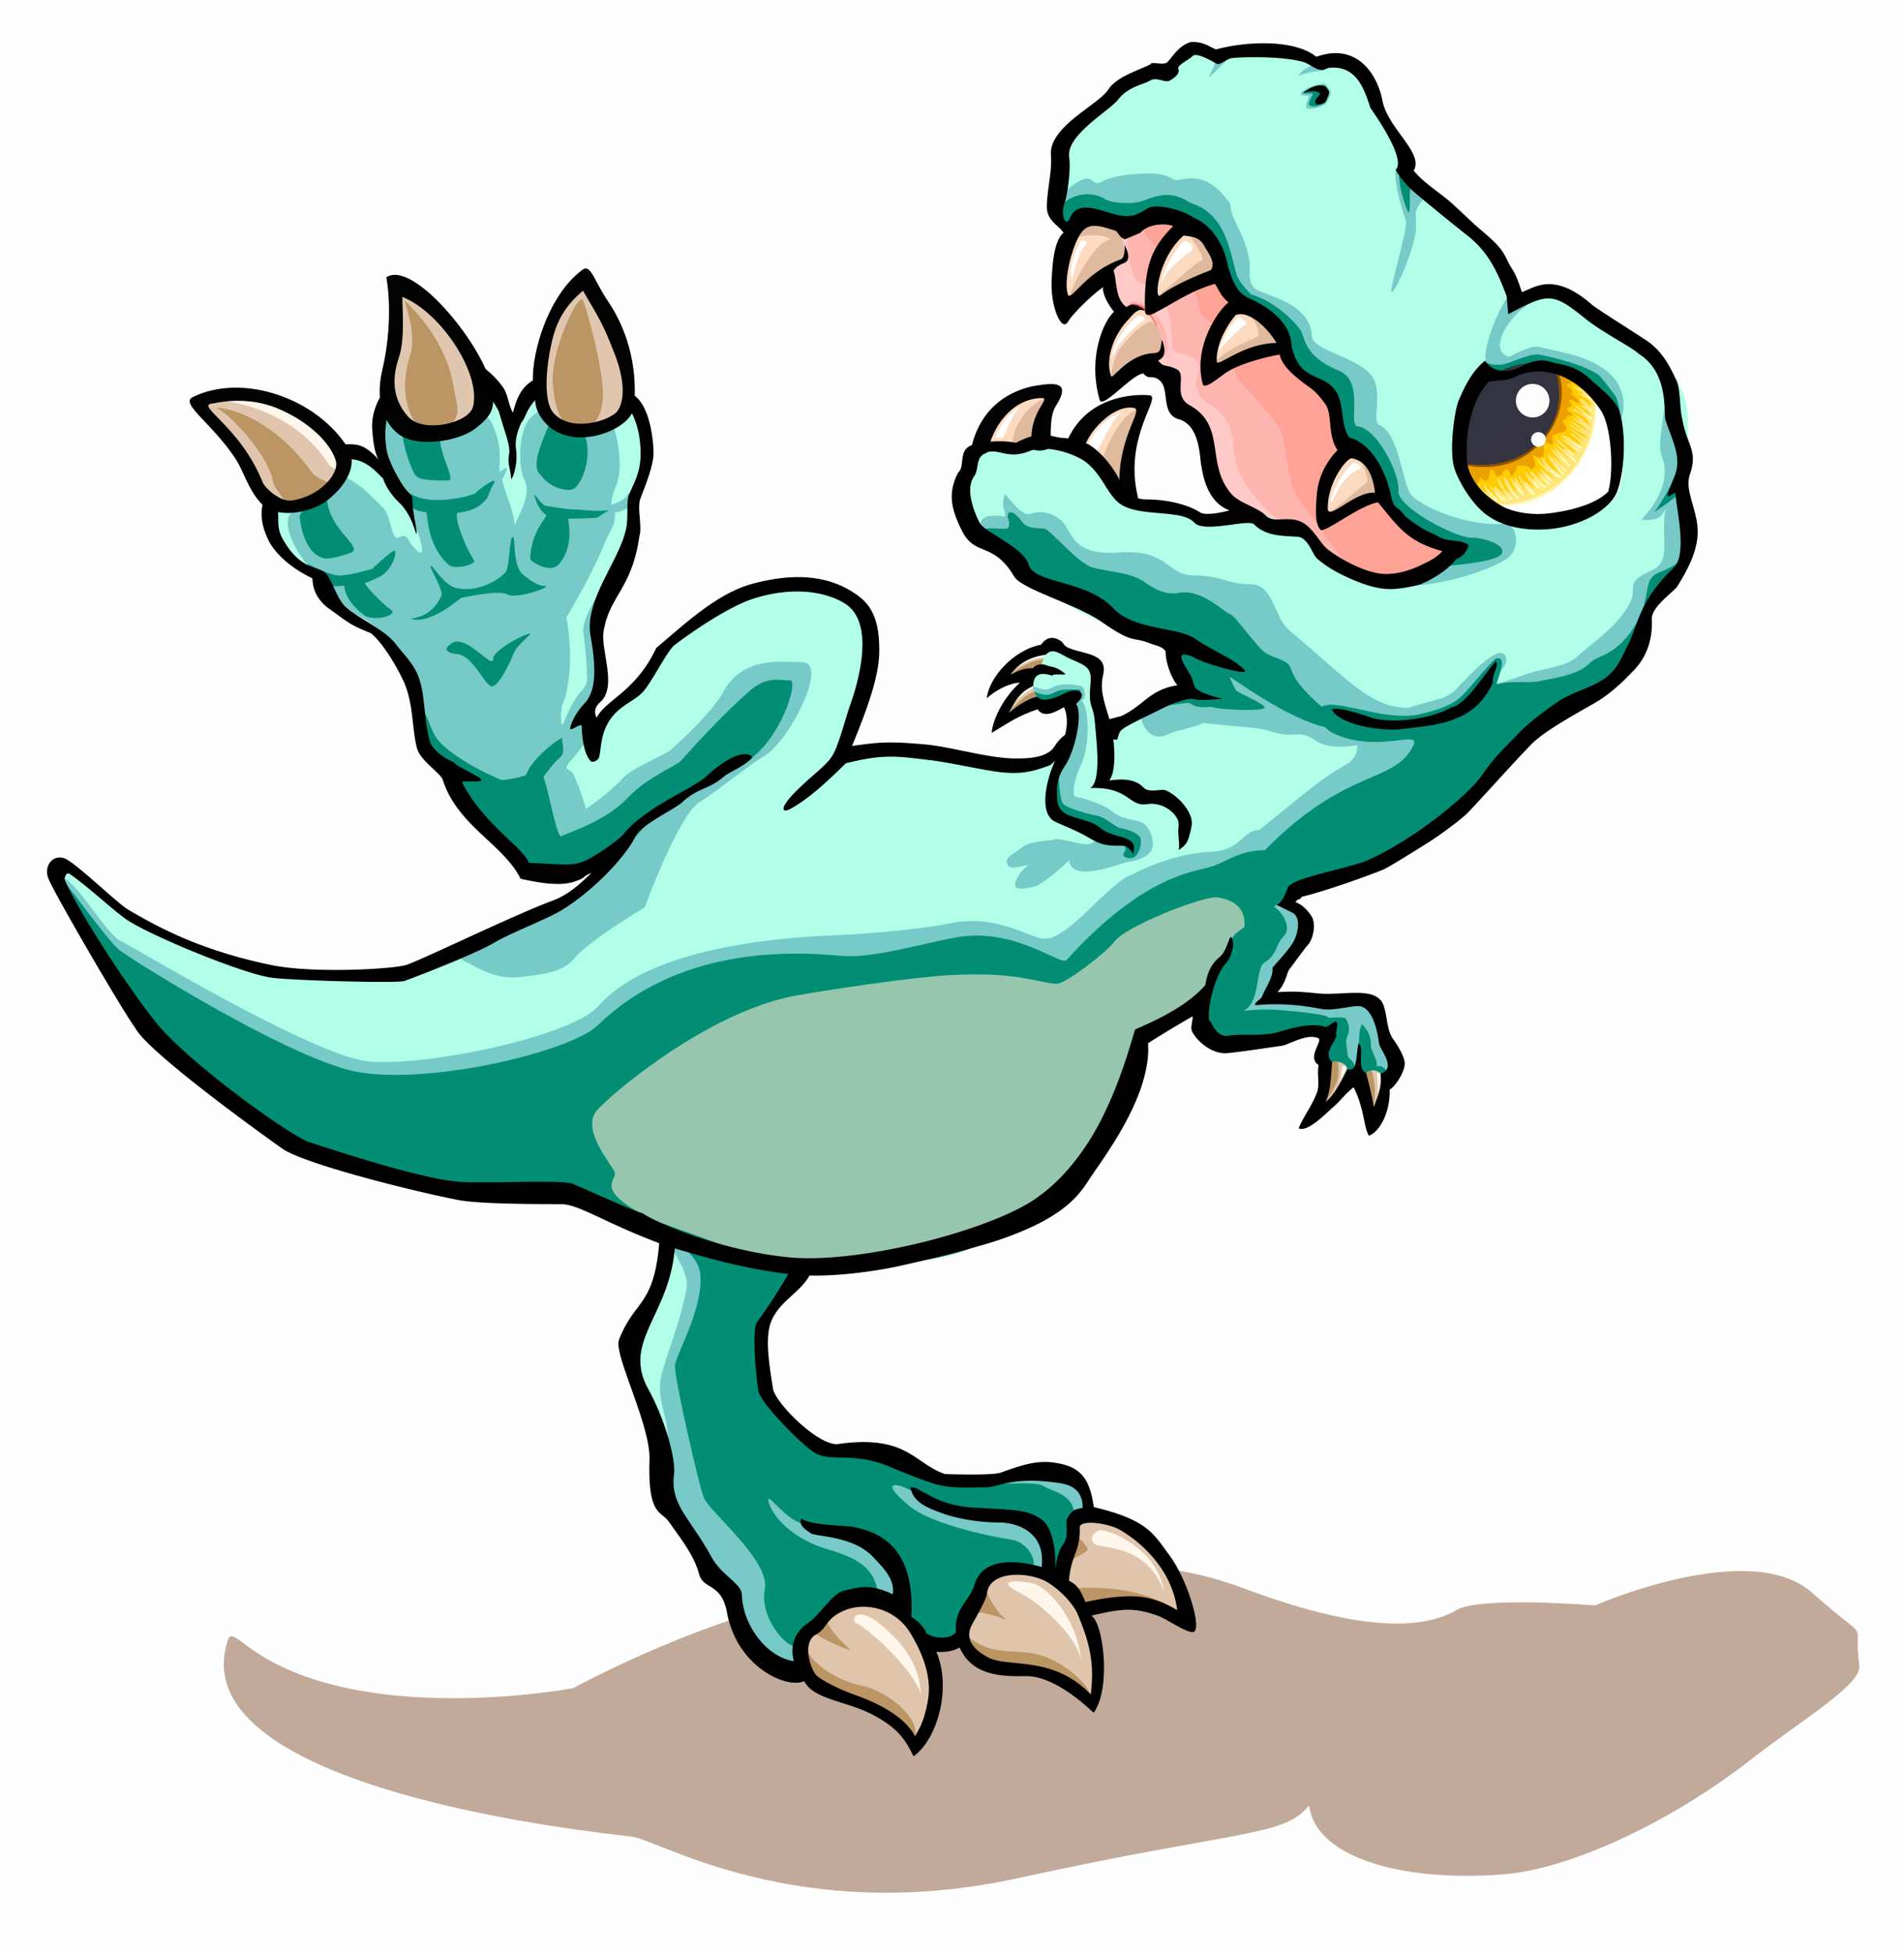 <?xml version="1.0"?>
<svg xmlns="http://www.w3.org/2000/svg" width="780" height="800" viewBox="0 0 780 800">
  <rect x="0" y="0" width="780" height="800" fill="#808080" stroke="none"/>
  <defs>
    <clipPath clipPathUnits="userSpaceOnUse" id="a">
      <path d="M0 721.92h618.24V0H0v721.92z"/>
    </clipPath>
  </defs>
  <g color="#000" fill-rule="evenodd">
    <path style="marker:none" opacity=".99" fill="#fff" overflow="visible" d="M-5-9h794v814H-5z"/>
    <path style="marker:none" d="M93.38 671.691c.988-2.965 3.015-1.094 8.432 2.907 45.36 33.496 132.99 16.892 132.99 16.892s59.396-32.527 107.48-38.183c48.083-5.657 110.308-24.042 166.877-2.829 56.568 21.213 77.781 14.586 87.68 8.93 9.9-5.658 56.57-1.8 56.57-1.8s63.438-27.87 88.894-5.243c25.456 22.628 16.568 8.74 19.397 29.954 1.021 7.662-23.891 22.42-43.95 38.08-35.472 27.698-76.228 45.304-101.46 47.317-44.648 3.561-77.773-8.082-79.996-28.183-10.224 12.898-28.55 9.94-119.06 29.74-90.509 19.798-147.078-15.557-158.391-16.971-11.314-1.415-186.119-18.664-165.463-80.61z" opacity=".99" fill="#c2aa9a" overflow="visible"/>
  </g>
  <g color="#000">
    <path style="marker:none" d="M439.727 90.896c-5.52-3.45-8.523-4.167-5.764-8.307 2.76-4.14 3.77-15.395 4.46-20.915s21.974-31.18 36.463-33.94c14.489-2.759 10.35-8.279 15.179-8.968 4.83-.69 5.52 8.969 11.729 5.519 6.21-3.45 33.117-5.52 38.636.69 5.52 6.21 17.938-3.45 19.318 4.83.759 4.55 6.048 12.206 9.318 21.386 2.68 7.526 7.928 14.798 6.206 19.665 6.9 6.21 32.772 25.872 38.291 32.082 5.52 6.21 7.59 20.698 7.59 20.698s13.109-10.35 31.737 4.14c18.628 14.488 31.047 20.008 36.567 33.117 5.519 13.108-1.38 36.566-1.38 36.566s8.279 23.458 4.14 29.667c-4.14 6.21-13.11 14.49-15.87 21.389-2.759 6.899-8.279 31.737-26.217 38.636-17.938 6.9-20.698 7.59-37.257 28.977-16.558 21.388-63.474 47.606-80.722 49.676-17.249 2.07-37.947 55.195-62.094 57.955-24.148 2.76-37.481 100.162-126.949 95.21-73.66-4.075-107.63-32.426-111.77-32.426-4.14 0-20.008 10.349-57.264-.69-37.257-11.04-106.087-42.348-149.423-125.186-.38-2.665.751-5.93 5.478-3.26 4.22 2.382 11.303 10.054 22.731 18.206 7.698 5.492 46.322 22.73 60.57 23.851 27.399 2.156 48.086.198 53.602.249 14.833-.69 60.547-27.11 65.57-30.272 4.864-3.062 22.194-19.506 23.574-22.955 1.38-3.45-36.188 14.63-41.018 11.181-2.038-1.456-30.127-26.485-35.28-44.42-7.06-24.563-8.82-30.885-11.763-35.498-4.126-6.465-7.314-17.304-14.299-20.323-16.321-7.055-20.55-19.923-24.759-22.065-13.54-6.893-23.287-22.033-19.148-31.692 2.159-5.037 15.647-15.446 26.626-17.743 10.078-2.108 17.402 3.26 25.691 12.114-8.18-24.75-6.09-52.326 15.297-50.946 21.388 1.38 31.737 24.838 31.737 24.838s20.698-26.908 33.807-19.319c13.11 7.59 25.528 17.249 23.458 31.047-2.07 13.8-6 27.338-6 27.338-1.042 13.54-15.479 45.04-15.479 45.04l-1.756 46.407s8.292-11.843 17.144-19.855c4.146-3.752 3.651-12.024 11.61-17.517 32.925-22.723 66.58-34.655 77.274-21.388 13.756 17.066-4.83 62.784-4.83 62.784s24.148-2.07 40.706 2.76c16.559 4.83 21.388 6.9 32.427 5.52 3.609-.452 15.794-5.717 24.402-12.788 3.174-2.607 9.113-3.218 13.908-2.842 10.446-5.95 30.917-17.62 34.134-17.487 12.71.524 5.52-4.14 5.52-9.66 0-5.52-7.778-9.381-17.359-9.354-14.1.04-51.775-17.625-57.294-27.974-5.52-10.35-31.672-23.542-28.223-33.891 3.45-10.35 2.801-19.977 12.677-19.523 4.019.184 34.879-3.36 42.92 8.833 10.933 16.58 45.326 24.247 56.228 21.192 4.315-1.21-9.588-19.312-9.479-22.1.538-13.71-42.332-76.556-41.557-79.318 2.796-9.964 8.97-17.248 9.66-20.698.69-3.45-23.431 1.757-23.431 1.757z" opacity=".99" fill="#b2ffe9" overflow="visible"/>
    <path style="marker:none" d="M272.333 506.5c3.124 4.686 12.499 15.102 11.978 19.79-.52 4.687-6.055 62.432-11.718 71.609-1.823-10.937-15.363-37.758-14.322-45.05 1.042-7.29 13.801-32.549 14.062-46.35z" opacity=".99" fill="#b2ffe9" overflow="visible"/>
    <path style="marker:none" d="M141.224 188.883c-4.243-13.789-27.224-26.87-36.77-27.224-9.546-.353-20.506-.707-21.92 2.475-1.414 3.182 24.749 33.588 29.698 42.78 4.95 9.193 30.052-6.717 28.992-18.031zM161.553 115.52c3.89 19.8-.707 23.335-1.768 31.113-1.06 7.779-1.767 33.234 18.385 30.76 20.153-2.475 23.335-10.96 19.092-24.396-4.243-13.435-35.709-37.476-35.709-37.476zM238 175.75c-7-1.25-15 3.25-16.25-12S229.5 121 238.5 116s19.75 30.5 19.25 39.75-2.25 20-19.75 20z" opacity=".99" fill="#e0c6ae" fill-rule="evenodd" overflow="visible"/>
  </g>
  <g color="#000">
    <path style="marker:none" d="M233.122 487.742c-17.563 0-41.54 5.048-48.857.17-7.318-4.88-52.2-8.782-61.958-16.1-9.757-7.318-48.786-39.029-56.592-45.37-7.805-6.343-20.002-28.297-22.93-34.151-2.926-5.854-22.476-35.08-16.622-32.64 5.854 2.439 17.255 22.724 23.11 25.65 5.854 2.928 78.888 46.994 101.33 49.434 22.441 2.439 83.46-9.921 94.673-22.752 20.44-23.388 71.687-27.986 98.031-28.961 9.108-.338 33.964-2.27 45.559-4.75 19.438-4.158 32.457 5.894 38.84 6.213 9.758.488 24.255-20.49 34.988-25.856 10.733-5.367 22.092-9.27 33.8-9.757 11.71-.488 12.542-8.878 19.372-8.878 20.924-16.89 26.081-21.522 34.342-26.03 10.07-5.493 3.108-11.601 7.128-15.621 7.318-7.318 55.27-17.284 65.027-21.187 9.757-3.903 19.026-3.415 24.393-8.781 3.601-3.602 16.881-12.056 21.385-22.372 2.4-5.499-2.656-7.459 8.48-12.344 8.003-3.511 4.015-12.286 5.434-23.59.41-3.259 5.453-9.33 5.553-11.833 1.24 2.932 4.484 14.183 3.528 24.731-.803 8.86-8.085 19.033-13.949 25.448-6.46 7.068-5.975 20.13-7.014 21.911-3.415 5.855-28.784 19.515-38.053 24.881-9.27 5.366-25.369 33.174-39.029 41.956-13.66 8.781-57.08 25.369-61.47 27.32-4.391 1.951-50.25 59.031-63.422 59.519-13.172.488-12.684 91.23-108.305 94.157-95.62 2.927-126.772-30.417-126.772-30.417z" opacity=".99" fill="#76cac8" overflow="visible"/>
    <path style="marker:none" d="M572.113 240.079c20.002.488 40.98-7.806 45.859-11.709 4.878-3.903 3.808-14.134-1.89-13.769-16.367 1.049-34.7-7.696-38.115-12.087-3.415-4.39-4.817-24.832-12.623-28.247-3.628-1.588 1.125-12.043-2.776-19.326-4.493-8.388-24.918-11.079-25.152-17.278-.45-11.926-14.585-15.597-21.666-18.5-5.388-2.208-3.369-8.884-3.778-11.514-2.042-13.116-7.788-17.026-7.934-24.079-9.881-14.156-17.461-10.012-22.724-9.763-4.503-2.87-8.849-3.261-18.696-2.284-13.714 1.363-11.273 5.608-15.564 2.184-3.173-2.532-10.681 4.689-12.678 6.403-4.883 4.193 2.797 16.267 4.749 16.267 1.951 0 40.05-10.218 45.417-4.363 10.49 5.61 14.392 27.564 21.222 33.418 6.83 5.854 20.978 9.757 22.93 15.124 1.951 5.366 16.587 40.98 20.49 42.443 3.903 1.464 11.22 5.367 11.22 12.197 0 6.83 27.32 28.784 34.15 30.247 6.83 1.464-16.099 14.148-22.44 14.636zM572.06 68.89c-1.469 2.91 1.174 14.179 3.928 21.554.927 2.48-6.789 27.904-5.99 29.038.904 1.281 7.109-11.682 9.6-22.394.815-3.498.41-8.4.378-10.322.5-2.49 3.65-5.445 4.014-6.904.937-3.763-11.93-10.972-11.93-10.972zM542.313 34.25c-4 .25-7.386 2.039-9 3.438-1.875 1.625 1.969 1.552 2.719 1.552.75 0-2.199 4.888-.461 5.215 2.63.494 7.675-1.104 8.175-2.854.264-.925 1.738-3.16 1.462-3.783-.586-1.327-1.656-3.332-2.895-3.568zM542.487 28.604c-1.5.75-5.625.375-10.5 2.5 1.35-3.304 7-4.75 7-4.75zM497.625 24.75c.25 2.625-1.875 5.25-2.375 6.5S499.5 28 503 24c1.63-1.863-5.375.75-5.375.75zM664.55 170.885c5.06-24.138-26.547-26.453-33.635-28.714-3.852-1.228-12.342 4.155-12.898 3.962-3.674-1.274-4.473-4.438-2.517-9.133 2.5-6 8.75-11.5 11.25-12.75S622 121 618.5 121c-3.29 1.884-15.62 29.508-6.927 29.884 1.75 0 52.977 20.001 52.977 20.001zM689.25 201.5c-3.25.75-7.5 8.25-9 10s-8.353 1.914-7.5 1c10.064-10.783 10.021-20.163 8.482-24.195-2.132-5.584-1.095-8.236.93-23.473 6.156 3.434 7.088 36.668 7.088 36.668zM274.9 509.757c2.014 5.53 7.645 11.819 6.25 18.715-2.652 13.112-6.57 22.483-9.658 32.775-4.419 14.73 5.974 20.055.461 39.957-2.956 10.67 14.12 37.912 21.486 48.223 7.365 10.311 22.832 35.353 31.67 35.353 8.838 0-.737-2.946 3.682-10.311 4.42-7.366 13.994-13.258 16.94-16.204 2.946-2.946 16.94 0 19.886 1.473 2.946 1.473 10.311 11.785 13.994 13.258 3.683 1.473 14.375.508 14.757-2.764.723-6.196 7.271-16.872 7.271-16.872s.067-7.616 6.696-9.825c6.629-2.21 24.305-.737 26.515 2.21 2.21 2.946 4.419-4.42 4.419-8.839 0-4.419 1.473-8.838 1.473-8.838s-4.42-5.156 0-6.629c4.419-1.473 3.682 0 2.946-3.682-.737-3.683 0-14.73-13.257-14.73-13.258 0-25.042 3.682-30.198 3.682-5.155 0-9.574 4.42-19.149-1.473-9.575-5.892-25.042-11.784-31.67-11.048-6.629.737-5.892 2.946-11.785.737-5.892-2.21-26.514-22.096-26.514-27.251 0-2.467-1.622-13.06 1.135-22.835 3.004-10.65 10.523-20.525 13.595-22.83 5.892-4.418-50.946-12.252-50.946-12.252zM264.14 371.638c5.155-13.994 15.673-38.913 22.302-42.964 6.628-4.05 22.046-16.488 25.778-18.413 10.814-5.577 27.574-38.97 16.527-38.97-6.387 0-24.067-3.212-32.308 11.86-4.746 8.68-16.97 19.834-21.555 23.863-3.055 2.685-16.074 7.362-20.125 12.15-1.648 1.948-10.485 10.168-18.946 14.618-6.172 3.246-14.58 4.592-20.054 4.614-2.326.01-22.17-11.367-29.359-12.409-4.009-.58 39.647 36.567 48.485 32.148 2.69-1.345 9.542-10.59 13.084-4.616 1.186 2-10.083 11.052-17.972 16.981-2.75 2.067-48.024 19.992-42.37 21.894 4.242 1.428 13.834 9.303 25.339 7.82 7.281-.938 17.18-1.434 22.064-7.4 6.038-7.374 29.11-21.176 29.11-21.176zM402.532 218.5c-3.399-7.553 3.332-7.713 8.68-7.032 2.028.259-1.944-4.44.618-9.118 4.249 5.532 7.794 8.96 10.25 8.15 3.15-1.039 7.128-1.49 12.24 2.347 5.084 3.816 3.626 15.026 23.937 13.464 20.31-1.562 19.79 9.374 30.727 9.374 10.936 0 14.061 3.646 23.436 3.646 9.374 0 9.53 13.67 15.623 18.749 24.999 20.831 35.023 34.114 52.73 31.51 3.801-.56 13.082-4.328 15.675-7.147 12.553-13.646 19.627-18.53 20.651-12.385 1.563 9.374-59.82 45.645-78.14 33.29-7.517-5.07-7.595-.303-19.052-3.949-4.94-1.571-9.453-1.304-26.868-3.264-4.749 2.295-9.701 2.416-15.009 4.824-7.69 3.488-11.488-6.347-10.108-8.029 5.551-6.767 14.584-8.935 21.416-9.831 1.73-.228-5.469-5.33-4.906-7.486 1.285-4.923-4.77-6.728-3.615-10.763-6.25-3.646-10.061-2.083-16.831-6.25-6.77-4.166-10.416-8.853-15.624-10.936-5.208-2.084-21.353-3.646-26.56-9.895-5.209-6.25-14.583-14.583-19.27-19.27z" opacity=".99" fill="#76cac8" overflow="visible"/>
    <path style="marker:none" d="M394.254 668.51c0 8.162 15.91 15.556 27.577 15.91 11.667.353 21.92 7.424 24.041 11.313 2.122 3.89 3.182-26.87-1.06-35.002-4.243-8.132-25.102-22.274-33.234-17.324-8.132 4.95-7.897 9.595-11.09 12.228-4.138 3.414-6.234 8.224-6.234 12.874z" opacity=".99" fill="#e0c6ae" fill-rule="evenodd" overflow="visible"/>
    <path style="marker:none" d="M442.75 680.5c-.5-15.25-12.75-30.5-20-32s-14.75-1-5.25 3.75 24.75 19.25 25.25 28.25z" opacity=".99" fill="#fff7ec" fill-rule="evenodd" overflow="visible"/>
    <path style="marker:none" d="M433.145 646.943c2.474-11.314 8.131-11.668 7.07-16.971-1.06-5.303-3.461-10.762 5.657-9.546 15.91 2.121 39.232 20.698 40.66 39.245.353 4.596-22.628-3.89-40.306-.354-4.715.943-13.081-12.374-13.081-12.374z" opacity=".99" fill="#e0c6ae" fill-rule="evenodd" overflow="visible"/>
    <path style="marker:none" d="M476.985 652.246c-7.07-20.153-25.632-17.678-28.46-19.8-2.83-2.12-.178-5.656 2.65-5.656 2.83 0 22.628 6.718 25.81 25.456z" opacity=".99" fill="#fff7ec" fill-rule="evenodd" overflow="visible"/>
    <path style="marker:none" d="M117.86 213.907c-.244 7.623 9.362 20.964 13.362 21.964s5.717 13.079 12.717 15.079c7 2 22.172 14.303 23.172 24.303s15.455 45.57 23.11 51.586c16.358 12.855 67.79 42.535 44.79-9.465-.977-2.207-4.199-1.985-2.422-4.21 3.23-4.046 7.429-8.24 9.777-15.206.568-1.685-.856-6.591-.254-8.165.769-2.01 4.516-8.54 4.423-10.375-.174-3.42-2.25-21.08-.384-25.84.683-1.74 3.533-16.162 2.046-14.486-1.463 1.648-10.228 14.178-9.22 20.315.625 3.802 1.41 12.99 1.402 14.208-.028 4.422.99 6.029-2.075 9.303-4.458 4.764-7.331 13.44-7.892 13.835-.836.591-.85-6.895.118-8.428 1.481-2.347 2.59-10.713 2.818-13.983C234.15 262.797 232 253 232 253s10.366-16.988 16.409-32.187c.936-2.354 5.556-8.57 2.548-12.357-1.783-2.245 1.27-9.056 1.543-9.706 3.25-7.75-.044-23.593-2.5-26.75-4.25 4-24.75 0-28.5-4.25-1.03 1.143-4.502 2.536-6.193 6.416-2.841 6.52-2.831 17.886-.557 22.084 3.25 6-1.982 14.032-3.982 19.032-.125-6.056-3.44-11.715-5.046-18.859 2.398-4.517 3.05-6.304-1.035-3.114-.62-1.958 1.655-8.345-2.437-18.309-5.585-13.598-13.604 2.85-18.604 2.85s-24.454-13.146-26.603-6.484C154.214 180.134 166 203.5 170 214.5s4.233 15.515-1.5 8.5c-1.302-1.593-1.733-4.838-4.743-2.973-3.643 2.257-3.205-8.601-6.9-12.13-5.562-5.313-7.384-8.05-15.162-12.47-5.48 12.197-23.514 8.499-23.834 18.48z" opacity=".99" fill="#76cac8" overflow="visible"/>
    <path style="marker:none" d="M168.27 253.406c7.374-.921 10.843-5.447 12.56-9.466.919-2.148-4.674-10.869-4.428-12.1.261-1.305 5.127 7.688 10.307 8.975 8.862 2.2 17.93-3.343 20.452-6.5 1.62-2.029 1.544-14.875 2.957-14.363 1.262.457-.315 11.81 4.213 15.497 2.8 2.28 6.163 4.522 8.387 4.522 4.95 0-11.314 5.657-14.85 3.536-3.535-2.121-19.091 1.414-19.091 1.414s-12.728 11.314-20.506 8.485z" opacity=".99" fill="#008d73" fill-rule="evenodd" overflow="visible"/>
    <path style="marker:none" d="M167.917 202.141c6.862 4.411 19.793 2.552 26.543.071 2.988-2.866 9.946-7.504 7.752-3.96-3.293 5.318-.707 4.596-5.304 8.485-2.172 1.838-5.61 2.865-9.334 3.342-1.828.234 1.819 11.905 6.676 19.586.822 1.299-7.89 4.134-10.63 1.556-9.43-8.866-8.166-21.216-9.098-21.363-2.777-.438-4.771-1.077-5.19-1.706-1.415-2.122-1.415-6.01-1.415-6.01z" opacity=".99" fill="#008d73" fill-rule="evenodd" overflow="visible"/>
    <path style="marker:none" d="M257.5 202c-1.94 3.88-6.431 4.241-7.844 5.036-1.136.64.594 1.934.594 2.714 0 1.75 9-2.25 10-3.5S257.5 202 257.5 202zM526.25 370.5c5.5 3.25 12.75 5.25 8.5 11.25S519 403 518.75 406s22.25 2.75 25.25 4.25 16.5-2 18.75 2.25 4.25 14 4.75 15 6.75 5.75 5.25 8.75-3 6.25-4.25 6.5-2.798-2.06-4.015-3.866c-2.774-4.115-4.985-.634-5.985 1.116s-6.24 3.94-6.49-2.06-2.26-3.94-4.01-3.19-5.5 1.5-4-1 3.5-7.5 2-8.75-6.75-1.5-9-1.75-30.75 8-33.25 7-12.75-6.75-12.5-10 6-21 7.5-23.5 6.25-9.25 6.5-10.5 21-15.75 21-15.75z" opacity=".99" fill="#76cac8" overflow="visible"/>
  </g>
  <g color="#000">
    <path style="marker:none" d="M435.299 84.257c.866-2.845 9.87-7.258 17.28-2.77 3.533 2.14 12.224 2.043 15.168.93 7.28-2.75 12.498-4.303 19.927.73 14.747 4.299 16.231 20.592 18.782 28.795.471 2.24 2.816 5.362 6.001 8.612 9.585 2.81 17.803 10.924 20.384 14.81 1.894 2.854.889 10.443 15.824 16.588 10.555 4.343 3.263 22.342 7.634 22.74 7.589.69 17.248 19.318 16.558 26.217-.69 6.9 23.458 19.318 29.667 19.318 6.21 0 15.18 3.45 12.42 6.9s-24.148 4.83-24.148 4.83l5.519-6.9s-30.465-18.017-30.754-22.887c-.446-7.512-6.503-16.44-13.402-19.89-6.9-3.45-22.771-34.536-26.141-42.371-3.973-9.238-12.428-7.865-19.093-13.64-5.539-4.8-9.96-9.978-9.96-14.362 0-9.66-8.97-14.489-12.42-20.008-1.38-2.209-14.14-7.128-19.034-2.7-7.117 6.44-16.465 2.313-22.365 3.375-6.81 1.224-9.549-2.725-7.847-8.317zM62.92 420.646c-3.416-5.6-35.072-52.951-37.26-58.982-2.183-6.022 17.832 23.62 23.723 27.84 8.723 6.248 64.464 40.796 92.76 48.602 28.295 7.805 91.18-6.892 102.65-18.053 32.002-31.146 75.902-30.808 99.9-28.521 14.326 1.365 39.833-7.118 51.246-8.128 21.853-1.935 38.82 12.242 40.968 9.863 30.929-34.26 51.782-36.102 58.612-38.053 6.83-1.952 11.917-6.952 22.65-6.952 33.36-33.94 52.499-26.995 60.62-42.445 4.053-7.713-13.585 3.104-32.118-5.23-5.533-2.488-10.99-11.188-2.225-11.892 7.213-.579 25.061 6.702 37.12 3.888 12.507-2.92 15.145-5.596 17.173-7.44 2.947-2.682 12.935-15.225 14.294-15.506 5.326-1.102-.705 10.934.194 10.7 6.706-1.741 12.877-.417 16.941-1.23 9.757-1.95 16.588-2.926 21.466-7.805 3.099-3.099 10.96-2.521 19.042-16.455 3.264-5.628 9.31-13.764 11.446-15.9 2.971-2.97-2.728 2.531-6.787 11.527-3.938 8.73-6.167 20.872-8.09 23.755-3.902 5.854-28.295 18.539-32.198 19.514-3.903.976-9.757 4.88-17.563 15.612-7.806 10.733-50.737 55.616-83.912 54.64-3.12 4.526-6.422 2.518-11.637 7.436 5.387 3.728 6.44 9.742 4.024 12.04-3.58 3.405-2.293 7.2-8.263 11.081-3.163 2.057-1.545 15.888-7.826 19.197-1.66.875 4.724-.812 14.198-.014 1.918.162 19.258 1.417 20.097 3.059.26.51 6.968-.944 7.428.933.072.295 2.066 3.127.319 6.878-1.078 2.314.145 5.311.158 7.333.014 2.083 2.848 2.53 2.695 4.78-.107 1.583-2.618 2.465-2.72 2.165-.942-2.782-1.609-2.644-2.103-3.02-2.6-1.977-4.057.22-5.78-1.003-1.897-1.347 1.207-10.476.84-10.354-4.637 1.537-16.835-1.68-18.536-.557-5.826 3.848-23.344 3.863-24.686 2.764-4.086-3.348-9.29-5.404-6.931-18.668-9.322 8.058-22.742 16.445-25.674 16.445-1.597 14.488-28.296 97.572-115.135 92.693-86.839-4.879-120.013-29.611-120.013-29.611s-45.144 3.302-110.805-19.924c-22.817-8.07-47.434-25.92-60.301-47.002z" opacity=".99" fill="#008d73" fill-rule="evenodd" overflow="visible"/>
    <path style="marker:none" d="M308.85 309.725c12.519-10.518 18.124-31.488 14.829-31.005-2.346.344-8.74-2.304-15.768 3.629-11.165 9.427-25.015 24.868-28.936 29.275-1.825 2.05-13.893 6.759-21.45 14.852-9.24 9.892-24.452 14.46-27.6 16.035-2.341 1.17-6.52-29.31-9.515-27.286-5.742 3.882-20.625 6.615-33.124 2.448 1.06 13.435 35.581 40.446 30.385 39.122-3.343-.852 33.676-3.41 38.505-8.93 2.924-3.341 11.156-15.543 27.801-24.536 9.312-5.03 20.342-7.963 24.873-13.604z" opacity=".99" fill="#008d73" fill-rule="evenodd" overflow="visible"/>
    <path style="marker:none" d="M540.79 36.823c-2.126 0-5.727.052-6.852 1.177-.69.69 3.99-.19 3.865.56s-2.754 4.4-.98 4.805c2.192.5 3.373.096 5.573-1.234 1.967-1.188-1.107-5.308-1.607-5.308zM573.12 71.895c.354 6.717 3.006 13.435 3.713 14.85.707 1.413.884-4.067.707-5.835-.177-1.767.53-4.596.53-4.596z" opacity=".99" fill="#008d73" overflow="visible"/>
    <path style="marker:none" d="M687 193c-3 8.25-9.25 16.75-9.25 16.75s10-6.5 10.5-8.5S687 193 687 193zM673 249.732c2.297-8.132 1.59-10.783 3.888-13.435 2.298-2.651 9.016-2.828 12.021-8.132 1.238 9.016-15.91 21.567-15.91 21.567zM608.122 147.732c1.768 4.066 4.42 6.01 7.248 4.773 2.829-1.237 13.965-3.182 17.501-3.89 3.536-.706 28.067 18.338 31.386 25.231 1.14 2.368-1.272-9-2.123-11.045-.157-.376-6.111-8.385-7.126-9.115-5.887-4.235-17.637-6.976-24.258-8.429-3.433-.753-12.021 3.359-14.496 3.89-2.475.53-6.54.53-8.132-1.415z" opacity=".99" fill="#008d73" fill-rule="evenodd" overflow="visible"/>
    <path style="marker:none" d="M268.035 499.864c-26.163-12.728-14.85-16.263-16.263-19.799-1.415-3.535-14.142-17.677-7.071-25.455 7.07-7.779 45.763-40.058 80.61-46.67 11.693-2.218 48.597-7.718 63.878-8.516 28.307-1.479 35.336 3.108 43.602 3.567 3.523.196 20.946-13.305 23.538-17.082 4.415-6.435 37.061-19.237 42.575-18.327 5.51.908 11.64 3.558 10.897 12.107-3.074 2.44-5.252 3.18-5.718 7.297-.386 3.402-5.412 12.46-9.048 19.063-4.18 7.59-29.119 20.113-28.303 23.105 2.121 7.778-14.142 46.669-34.648 60.81-20.506 14.143-104.652 31.82-111.723 28.992-7.071-2.828-52.326-19.092-52.326-19.092z" opacity=".99" fill="#97c7af" fill-rule="evenodd" overflow="visible"/>
    <path style="marker:none" d="M278.455 509.273c3.264 3.264 7.917 6.958 8.45 12.898 1.272 14.163-10.406 33.25-10.406 37.401 0 5.892 9.574 47.874 11.784 53.766 2.21 5.892 27.251 25.778 25.041 37.562-2.21 11.784 8.839 24.305 13.258 23.569 2.681-.447 6.272-10.912 14.42-16.71 5.278-3.755 19.098-.904 18.723-4.65-1.473-14.73-15.835-16.571-24.673-19.885-12.884-4.831-19.518-13.994-20.255-18.413-.736-4.42 7.366 8.838 15.467 9.575 8.102.736 30.197 8.101 33.144 12.52 2.946 4.42 6.628 23.569 6.628 23.569l10.311 10.311s12.521 4.42 13.994 0c1.473-4.42 4.5-10.589 6.575-15.953 3.087-7.983 6.683-13.14 21.045-12.771 3.754.096.368-10.311-7.734-11.416-4.255-.58-31.995-5.56-41.981-13.994-14.77-12.474-1.03-8.151 2.946-4.787 9.575 8.101 41.981 7.365 45.664 10.311 3.682 2.946 10.311 19.886 10.311 19.886s3.683 7.365 3.683 4.419c0-2.946 4.675-19.107 5.155-22.832 1.473-11.416-7.733-12.153-12.889-15.099-5.155-2.946-36.09 2.578-47.137-4.787-11.048-7.365-32.775-8.838-42.35-10.311-9.574-1.473-25.778-23.569-25.778-26.515 0-1.48-3.535-12.629.72-23.73 4.215-10.994 16.22-21.941 16.22-23.407 0-2.946-50.336-10.527-50.336-10.527zM543.17 290.86c-2.243.806 5.805 8.221.878 7.244-16.901-3.353-40.89-21.924-40.292-20.658 1.17 2.474 2.316 5.34 3.047 5.779 1.25.75 9.459 4.359 11.225 6.275 1.825 1.98-16.903 1.5-22.153 0-.228-.065-5.356 1.088-8.606-1.59-6.222.288-12.706 2.26-7.589-.448 3.914-2.071 6.351-3.746 5.177-6.586-2.486-6.01-5.357-13.6-5.357-14.626 0-.24-12.767-3.433-19.156-11.598-1.761-2.25-9.63-8.522-13.031-8.848-1.33-.128-23.591-6.243-27.48-10.967-1.78-2.164-17.839-13.402-17.33-17.339.247-1.917 8.559-.59 9.875-.982 1.182-.351 1.378-1.974.643-4.13-.877-2.572 1.248-4.574 5.565 1.198 2.638 3.526 7.301 2.53 9.313 2.983 2.792.628 13.497 14.274 19.915 15.952 6.883 1.799 13.454 1.77 19.418 4.866 1.973 1.023 8.422 6.92 15.634 5.48 9.548-1.906 18.615 8.195 21.36 8.835 1.288.3 7.9 9.407 12.097 13.911 4.555 4.89 11.172 3.563 12.599 8.57 2.077 7.289 14.247 16.679 14.247 16.679z" opacity=".99" fill="#008d73" fill-rule="evenodd" overflow="visible"/>
    <path style="marker:none" d="M374.5 715c8-10.5 10.5-41-1-50s-24.5-16-31.5-8-16.5 11.5-15 21.5 15 15 24 18 21.5 15.5 23.5 18.5z" opacity=".99" fill="#e0c6ae" fill-rule="evenodd" overflow="visible"/>
    <path style="marker:none" d="M339 664c0 3.25 9.75 12.25 9.75 12.25s-15.25-5.75-14.5-7.75S339 664 339 664zM330.5 676.25c5 8 15.75 13 22.75 14.25S375.5 701 375 710.25s-7.5-10-22.75-13.5-25.25-12-21.75-20.5z" opacity=".99" fill="#bc9464" fill-rule="evenodd" overflow="visible"/>
    <path style="marker:none" d="M350.25 664.5c10 5.5 26.5 23.5 27 30-.25-13.75-9.5-23.5-17-29.5s-11.5-3.5-10-.5z" opacity=".99" fill="#fff7ec" fill-rule="evenodd" overflow="visible"/>
    <path style="marker:none" d="M404.25 652.25c2 4.5 5.75 10 8.25 11.25s-10.75-4.5-12.75-2.5.75-12.75 4.5-8.75zM395.75 669.75c10.25 8.5 17.25 5.75 27.5 7.5s21.75 11.25 23.5 17-9.5-10.25-25.25-10.5-26.75-5.25-25.75-14zM482.288 660.024c-16.97-12.374-42.603-9.37-42.603-9.37l5.48 9.017s26.694-6.718 37.123.353zM441.807 629.618c1.59 1.591 3.535 3.713 3.712 4.95.177 1.238-6.187 3.89-7.248 4.95-1.06 1.06 4.42-9.9 3.536-9.9z" opacity=".99" fill="#bc9464" fill-rule="evenodd" overflow="visible"/>
    <path style="marker:none" d="M173.5 291.5c1.818 1.667 3.058 8.622 6.46 12.287 7.823 8.429 27.003 16.953 29.965 17.127C196.925 329.664 173 310 173 305s.5-13.5.5-13.5zM126 231c1.948.708 8.341 4.402 12.555 4.711C142.491 236 152.5 233 152.5 233s6-5.75 8.5-7.25-.004 8.24-6 10.75c-2.688 1.125-3.031 1.656-5.41 2.195-1.08.245 7.357 8.993 10.68 11.202 2.933 1.95-7.152 5.208-11.493 1.821-8.332-6.502-7.45-11.811-7.808-11.78-3.656.312-5.969.062-5.969.062zM134 205c1.25 12.5 15.46 19.385 9.5 21.5-3.065 1.087-8.592 2.717-10.678 2.206-8.465-2.074-9.67-14.7-10.072-16.706-.5-2.5 8.75-11 11.25-7zM165 177c-.5 3.5 3.25 15.25 5.25 17.75s10.5 2 13.5 2-3.695-10.37-3.5-17.75c-1.75-.75-15.25-2-15.25-2zM230.56 302.153c-3.794 1.545-11.914 8.7-14.283 13.59-1.747 3.605-4.735 9.153-5.636 9.304-5.917.99-4.183 6.167 2.122 4.586 3.524-.884 10.945-14.572 16.58-19.298 2.87-2.408.146-7.103 1.218-8.182zM249.588 208.859c-4.243 1.06-12.374-.354-15.203-.177-1.411.088-11.314-1.591-11.314-1.591s-2.12-1.768-3.535-3.89c-1.414-2.12.353 5.304 4.242 7.779.74.47-6.297 6.55-6.567 18.027-.02.83 8.316 6.313 11.81 2.055 3.371-4.106 5.242-9.663 3.714-18.641 5.746.133 11.903-.38 11.903-.38z" opacity=".99" fill="#008d73" fill-rule="evenodd" overflow="visible"/>
    <path style="marker:none" d="M116.805 205.245c-1.943-2.476-4.69-6.342-4.935-7.803-1.945-11.649-18.788-28.614-22.565-29.947-3.668-1.295 19.471-.776 38.405 25.922 1.132 1.597 4.5 3.538 8.345 4.578 7.996 2.161-17.906 8.962-19.25 7.25z" opacity=".99" fill="#bc9464" fill-rule="evenodd" overflow="visible"/>
    <path style="marker:none" d="M141.055 185.995c0 4-.5 9.5-1 7-.181-.908-3.756-.16-5.637-3.108-4.064-6.369-10.08-12.614-18.363-17.392-13-7.5-25-8.5-28-8.5s13.5-7 25.5-1 27.5 23 27.5 23z" opacity=".99" fill="#fff7ec" fill-rule="evenodd" overflow="visible"/>
    <path style="marker:none" d="M184 174.5c5.25-4.75 3.23-7.497 1.75-16.5-3-18.25-16.25-31.25-19.5-34.5-1.976-1.976 5 11.75 1.75 22s-2.75 20.75 2.5 28 13.5 1 13.5 1zM235.5 175.25c6.5 1 11-2.75 11.5-12.75s-6.5-36-8.25-39.5-13.5 21-12.25 34.75 5 16.75 9 17.5z" opacity=".99" fill="#bc9464" fill-rule="evenodd" overflow="visible"/>
    <path style="marker:none" d="M225.5 172.5c-3 7.5-8.5 18.5-4 22 3.5 5.5 12.27 7.744 14.5 5 6.5-8 5-20.5 3-21.5s-13.5-5.5-13.5-5.5zM559.219 440.188c.605-.173 1.135-1.587 3.093-1.562 3.352.042 3.051 2.306 5.615.46.505-.363-1.231-2.9-4.052-2.336.875-1.875-2.298-6.605-2.25-8.125.162-5.124-2.056-7.1-3.375-8.875-.616-.83-1.625 3-1.5 8s0 9.125.125 10.375 1.094 2.813 2.344 2.063z" opacity=".99" fill="#008d73" fill-rule="evenodd" overflow="visible"/>
    <path style="marker:none" d="M542.375 452.875c7.875-6.75 9.334-13.62 9.563-14.875.375-2.062-4.417-4.112-6.188-2.687-2.709 2.177-2.375 16.312-3.375 17.562zM558.77 440.083c2.033-1.591 4.331-2.475 6.541-.62 2.21 1.857-.265 15.469-1.768 16.441-1.502.972-3.624-13.258-4.773-15.821z" opacity=".99" fill="#e0c6ae" fill-rule="evenodd" overflow="visible"/>
    <path style="marker:none" d="M548.063 434.875c-.625-.062-2.188-.312-2.625.375-.438.688.099 12.125-2.939 16.811-.654 1.01 5.564-7.561 5.751-11.311.188-3.75.188-4.5-.187-5.875zM559.188 440.156c1.437 4.25 2.75 14.594 3 15.282.25.687 1.312-7.875.937-10.625s-.875-6-1.312-6.188c-.438-.187-2.438.656-2.625 1.531z" opacity=".99" fill="#bc9464" fill-rule="evenodd" overflow="visible"/>
    <path style="marker:none" d="M547.956 444.154c1.625-2.5 3.505-5.885 3.396-6.668-.073-.529-.925-1.098-1.198-.786-.476.543-.573 5.329-2.198 7.454zM564 439.813c.563 2.125.5 7.218.063 8.75-.077.268 1.801-4.7 1.125-8.344-.138-.743-1.188-.969-1.188-.406z" opacity=".99" fill="#fff" fill-rule="evenodd" overflow="visible"/>
  </g>
  <g color="#000">
    <path style="marker:none" d="M404.837 183.58c-2.762-2.761 1.657-15.098 7.18-18.412 5.525-3.315 16.572-4.604 17.861-3.683 1.29.92-11.232 19.518-13.073 21.175-1.841 1.657-9.39 3.13-11.968.92zM439.265 96.064c-5.854 8.781-3.903 22.93-2.44 25.856 1.465 2.928 18.052-21.465 20.003-22.929 1.952-1.464-15.611-4.147-17.563-2.927z" opacity=".99" fill="#fcdbc0" overflow="visible"/>
    <path style="marker:none" d="M594.555 222.516c-5.855 9.757-18.539 20.49-27.808 16.587-9.27-3.903-26.833-17.563-32.2-20.49-5.366-2.927-28.783-13.172-33.173-16.1-2.068-1.377-4.562-16.012-9.968-26.044-2.819-5.232-9.647-6.798-10.744-9.736-2.065-5.526-.531-10.516-1.639-12.177-3.903-5.855-8.872-6.195-16.19-18.879-7.318-12.684-13.66-26.832-11.221-30.735 2.44-3.903 13.172-13.66 16.587-14.636 3.415-.976 3.903-7.318 15.612.488 11.708 7.806 12.196 22.442 17.075 26.344 4.878 3.903 24.88 8.782 25.368 20.978.488 12.197 13.173 19.027 14.148 24.881.976 5.855 3.415 17.075 11.709 20.002 8.293 2.928 17.563 17.563 17.563 23.418 0 5.854 20.002 13.66 24.88 16.099z" opacity=".99" fill="#ffc9c6" overflow="visible"/>
    <path style="marker:none" d="M461.876 97.209c-.504 2.687 1.292 17.947 5.032 18.588 13.902 2.384 13.015 21.765 13.283 26.146.296 4.86 10.516.84 10.99 9.381.097 1.727-2.399 4.482-.515 8.969 2.51 5.978 7.413 4.602 12.02 12.411 3.596 6.094 1.82 14.367 5.235 21.297 5.171 10.493 15.103 18.86 17.066 19.465 6.169 1.898.475-.95 9.965 6.169 9.49 7.117 17.557 18.506 30.37 18.506 12.811 0 30.368-9.965 31.317-11.863.95-1.898-25.15-6.643-28.945-21.353-3.796-14.71-8.067-20.405-16.608-23.252-8.542-2.847-5.695-15.185-11.863-20.404-6.17-5.22-12.812-6.169-13.287-16.134-.474-9.965-12.812-20.404-18.98-23.251-6.17-2.847-4.271-8.542-6.644-13.761-2.373-5.22-7.118-16.609-15.185-18.032-8.066-1.424-14.71-.95-17.082.474-2.373 1.424-6.169 6.644-6.169 6.644z" opacity=".99" fill="#ffb5af" overflow="visible"/>
    <path style="marker:none" d="M553.06 231.822c-6.996-5.892-13.257-18.413-19.517-25.041-6.26-6.629-6.629-26.147-9.207-30.934-2.577-4.787-13.257-16.203-16.571-19.886-3.315-3.682-2.946-17.676-6.26-19.886-3.315-2.21-6.63-5.155-8.47-6.26-1.842-1.105-3.315-12.52-5.156-14.362-1.841-1.842-19.15-17.677-19.518-21.36-.368-3.682 8.47-14.73 19.886-2.209 11.416 12.521 7.733 21.727 15.835 28.356 8.102 6.629 19.886 15.835 22.832 23.937 2.946 8.102 18.413 13.257 18.781 18.781 1.012 15.177 1.473 16.94 8.47 21.727 6.997 4.788 11.785 12.89 13.626 20.623 1.841 7.733 22.464 18.78 25.41 19.517 2.946.737-14.73 19.518-40.14 6.997z" opacity=".99" fill="#ffa396" fill-rule="evenodd" overflow="visible"/>
    <path style="marker:none" d="M541.378 212.515c-1.464-10.49 7.806-27.564 10.977-27.808 3.17-.244 12.684 9.025 13.66 16.587.508 3.938-21.71 4.879-24.637 11.22z" opacity=".99" fill="#fcdbc0" overflow="visible"/>
    <path style="marker:none" d="M440.973 97.527c4.91-2.257 13.295-.717 13.783.503-8.82 2.494-18.597 26.159-16.223 23.89 1.464-1.463 19.002-12.615 21.23-15.363 2.642-3.262-.1-13.096-6.679-14.553-4.459-.987-8.114-2.041-12.111 5.523z" opacity=".99" fill="#e0ba9e" overflow="visible"/>
    <path style="marker:none" d="M554.306 189.586c-3.903 2.927-9.757 13.66-9.025 15.855.732 2.195 2.683-9.757 11.465-13.172 1.455-.566-.488-2.927-2.44-2.683z" opacity=".99" fill="#fff" overflow="visible"/>
    <path style="marker:none" d="M543.33 210.076c2.602-.186 11.444-8.351 16.284-12.15 1.51-1.185-.823-6.03-2.503-10.17-1.025-2.527 6.83 5.245 7.928 15.002.208 1.846-20.002 11.22-21.71 7.318z" opacity=".99" fill="#e0ba9e" overflow="visible"/>
    <path style="marker:none" d="M507.96 125.188c-6.343 1.22-11.953 22.93-11.709 25.857.244 2.927 27.076-9.514 28.784-8.294 1.707 1.22-4.147-16.831-17.075-17.563zM486.006 93.477c-7.318 1.952-12.684 23.905-12.44 27.808.243 3.903 22.929-4.878 24.88-10 1.952-5.123-8.05-17.076-12.44-17.808z" opacity=".99" fill="#fcdbc0" overflow="visible"/>
    <path style="marker:none" d="M475.843 146.105c2.265.67 1.905-.8 2.16-1.9.402-1.722.776-8.368-3.126-13.7-4.519-6.175-8.802-7.08-10.144-7.08-1.342 0-2.3 1.022-2.319 2.47-.013 1.062 9.57 17.61 13.429 20.21z" opacity=".99" fill="#ffb5af" overflow="visible"/>
    <path style="marker:none" d="M474.214 134.209c-1.414-4.42-4.596-7.867-5.834-8.662-1.237-.796-5.251-2.197-5.417-.42-.354.087 3.12-.376 5.417 2.01 2.298 2.387 5.834 7.072 5.834 7.072z" opacity=".99" fill="#f76965" overflow="visible"/>
    <path style="marker:none" d="M473.81 121.285c2.927-.975 15.611-13.904 18.294-14.392 2.683-.487-4.634-9.757-4.878-10.976-.244-1.22 15.611 9.025 12.44 15.123-3.171 6.098-25.125 12.685-25.125 12.685zM509.911 127.627c5.61 3.903 5.854 9.27 5.61 10.002-.244.731-16.587 6.098-18.05 12.196-1.464 6.098 29.055-9.597 28.295-7.318-.975 2.927-6.586-13.416-15.855-14.88z" opacity=".99" fill="#e0ba9e" overflow="visible"/>
    <path style="marker:none" d="M465.35 126.483c-9.227 6.878-13.273 23.652-11.454 29.326.472 1.473 14.474-11.543 17.326-11.71 2.852-.168 5.995-2.676 4.15-6.534-1.846-3.859-4.653-12.089-10.022-11.082z" opacity=".99" fill="#fcdbc0" overflow="visible"/>
    <path style="marker:none" d="M476.416 141.677c-.53-4.945-3.408-9.758-4.358-9.888-3.228-.442-11.07 7.612-13.419 11.135-2.348 3.523-3.858 10.234-3.02 11.073.84.839 8.423-7.45 13.317-8.099 6.79-.901 7.647-1.034 7.48-4.221z" opacity=".99" fill="#e0ba9e" overflow="visible"/>
    <path style="marker:none" d="M455.955 146.615c1.007-6.375 10.905-14.428 12.583-15.267 1.677-.839-1.4-2.451-2.685-1.677-3.463 2.085-11.408 13.085-9.898 16.944z" opacity=".99" fill="#fff" overflow="visible"/>
    <path style="marker:none" d="M440.503 187.21c8.028 2.421 23.226 15.53 23.226 15.53s.37-25.157 6.006-35.791c3.153-5.948-31.628 3.423-29.232 20.261z" opacity=".99" fill="#fcdbc0" overflow="visible"/>
    <path style="marker:none" d="M460.127 168.605c-9.846 3.22-14.518 12.905-14.348 13.89.17.986 1.877 5.004 3.304 2.982 1.428-2.022 6.983-15.41 11.044-16.872z" opacity=".99" fill="#fff" overflow="visible"/>
    <path style="marker:none" d="M461.843 196.215c-5.097-.136-11.664 1.504-10.959-4.706.705-6.21 8.547-22.53 14.952-23.634 6.405-1.105-6.652 15.86-3.993 28.34zM415.03 183.345c-1.513-10.162 9.635-19.79 12.76-19.79s-2.083 8.593-2.083 15.364c0 6.77-10.367 6.503-10.676 4.426z" opacity=".99" fill="#e0ba9e" overflow="visible"/>
    <path style="marker:none" d="M418.278 166.272c-6.813 3.683-10.127 11.785-10.311 12.521-.184.737 3.13 1.105 3.498-.368.369-1.473 4.051-10.311 6.813-12.153z" opacity=".99" fill="#fff" overflow="visible"/>
  </g>
  <path style="marker:none" d="M423.91 279.127c-5.745 1.591-12.197 12.728-12.993 14.938-.795 2.21 12.375-6.806 14.32-6.629 1.944.177.088-8.485-1.326-8.309z" opacity=".99" color="#000" fill="#e0c6ae" fill-rule="evenodd" overflow="visible"/>
  <path style="marker:none" d="M424.618 281.514c-3.182.53-7.425 4.685-9.811 7.071 1.325-4.331 5.038-7.513 9.015-8.927 1.455-.517.796 1.856.796 1.856z" opacity=".99" color="#000" fill="#fff" fill-rule="evenodd" overflow="visible"/>
  <path style="marker:none" d="M649.842 156.04c8.838 8.486 19.445 31.997 12.727 46.14-6.717 14.141-41.365 16.616-51.972 5.303-10.606-11.314 39.245-51.442 39.245-51.442z" opacity=".99" color="#000" fill="#fff" overflow="visible"/>
  <path style="marker:none" d="M610.774 205.538c9.37.707 21.378-1.88 30.936-11.844 11.22-11.697 10.783-28.638 10.606-30.229-.176-1.59 1.497-2.651 1.497 1.945s.39 16.787-11.012 29.604c-13.294 14.942-31.01 11.667-31.01 11.667z" opacity=".99" color="#000" fill="#fff5ad" fill-rule="evenodd" overflow="visible"/>
  <path style="marker:none" d="M652.493 161.52c3.005 13.79-5.245 27.965-9.71 32.558-6.187 6.364-19.433 15.051-33.777 11.46-5.147-1.289-8.839-12.728-8.485-16.263.353-3.536 33.941-38.361 35.709-39.422 1.767-1.06 10.43 3.713 16.263 11.668z" opacity=".99" color="#000" fill="#ffe577" overflow="visible"/>
  <path style="marker:none" d="M635.7 149.146c3.888 10.784 3.712 23.158-5.657 31.82-9.37 8.662-23.865 9.016-27.754 8.485-3.89-.53-2.83 1.17-2.033 1.591 1.502.796 21.478 4.243 32.792-10.783 13.42-17.824 4.242-31.113 4.242-31.113z" opacity=".99" color="#000" fill="#8d5300" overflow="visible"/>
  <path style="marker:none" d="M636.384 149.445c-12.136-3.041-24.914 2.354-30.086 9.118C594.434 174.078 600.25 190 600.25 190c5.263.427 18.395 2.348 29.75-8.5 14.613-13.96 6.384-32.055 6.384-32.055z" opacity=".99" color="#000" fill="#333341" overflow="visible"/>
  <path style="marker:none" d="M640.375 154.5c3.125.125 9.75 5 10.625 5.75s-4.875-1.75-6.25-1.875 1.875 1.75 3.125 2.375.125.75-1.5.375 4.75 1.875 5.375 4.375-2.875-2.125-4-2.25-.375 1.875 1.125 2.5-1.5.125-1.875 0 3.125 1.875 4.375 4-4.25-3.25-5.75-3.75.875 1.25 2.375 2.875-2.25-1.125-3.125-1.375-.875.75.375 1.125 4.875 2.375 5.5 4.375-.625.625-1.625-.5-4.5-2.75-4.5-2.75.875.625 2.25 2.125-2.125-.625-3-.875 4.5 3.125 5.875 4.875-4.875-3.125-6.125-3.375 5.5 4.375 4 3.75-4.25-2.25-5.25-2.375 7.75 4.5 7.75 5.375-6.25-3.5-7-3.625 5.5 4.125 5.625 4.875-4.375-3-5.5-3.25 3.875 3.25 4.375 4.625-5.375-3.125-6.375-3.375-2.125.125-1.25.5 2.375 1.875 2.375 1.875-2.375-1.125-2.875-1.125 5.875 4.375 6 5.75-7.5-6.25-8-5.625 3.5 3.25 3.625 4.25-3.75-2.375-4.25-2.5 6.75 7.25 6.75 7.25-5.875-5-6.875-5.875 1.625 3 1.625 3-2.125-1.875-3-2.375 5 7.375 5.875 8-6-5.5-6.5-6.5 2.125 3.375 3 4.5-2.375-2.875-3.5-3.375 3.375 6.75 4.875 7.875-6.25-3.875-6.25-5.625-1.875-.625-1.125.5 2 2.625.875 1.875-3.875-4.625-2.625-2.125 5.875 6.125 6.625 7-4.625-3-5.625-3.75.875 2 1.125 2.5-1.5-.625-2.375-1.625 1.625 4.5 3.25 5.25-3.375-2.875-4.5-4.125-2.375-.625-1.375.25 2 2.5.875 2-1.875-1.875-2.75-2.875.5 2.875 1.5 3.875 1.625 2.875 2.75 3.25-1.375-.625-3.25-2.25-2.25-.875-1.875-.25-1.375-2.75-2.375-3.5 2.625 5.845 3.75 7.5c.894 1.316-4.25-5.5-5-6.375s-.125.875.25 1.625-1.5-1-2.25-1.5 3 6.875 3.875 7.5-3.5-3.125-4.375-5.25-2.875-3.375-2.25-1.875 1 3.5 2.375 5-1.375.5-2.375-1.5-2.5-4.75-2.5-3.5 2.75 6.5 3.375 7-2.5-1.875-3.625-3.25-1.5 0-.625 1-1.875-1.625-2.625-2.5 1.92 3.658 4 5.875c.975 1.039-5.5-4.75-6.375-6.125s1 3.125 1.875 3.875-2.25-.75-2.625-2-.125 1.75.5 2.875-6.75-8.875-6.375-11.25c13.25 1.5 24.9-.187 33-12 6-8.75 7.5-18 6.375-25.125z" opacity=".99" color="#000" fill="#fc0" fill-rule="evenodd" overflow="visible"/>
  <path style="marker:none" d="M600.336 190.573c7.375 1.375 21.01 2.27 32.039-10.448 8.286-9.555 9.11-21.485 5.125-30.375 2.116 1.749 7.072 1.907 5.5 3.375-.72.576 1.265 1.4 1.717 2.562.332.854-3.708 1.995-2.967 2.313 1.75.75 3.375 3.25 2 3.25s3.125 1.75 3.125 3.375-3.291-1.774-4-.625c-.376.61 2.227 2.05.5 2.625-1.5.5-1.875 1-.75 1.875s2.875 1.875.625 1.75-.625 1.625-2.75 1.75c-1.523.09 3.75 4.375-.5 5.125-2.443.431-1.84.322-3.536 1.031-1.183.495.026 2.74-.339 3.469-.712 1.423-2.125-1.125-3.25 0s.25 3.125-.5 4.75-2.75.875-4.125.125 2 3.625.125 5.125-1.5-1-3.75-.875-3.5-.75-3.25.375-2.25 5-2.625 3.375-1.25-3.125-2.625-1.625-.25 1.375-2 2.125-1.125-1.375-2.75-2.375-.75 3-2.125 4-1.875-.875-2.625-1-.875 3.375-2.5 3.25-3.79-8.302-3.79-8.302z" opacity=".99" color="#000" fill="#eda000" overflow="visible"/>
  <path style="marker:none" d="M429.302 266.488c-7.69.177-15.556 6.364-17.677 9.9-2.122 3.535 12.816-2.299 15.29-1.945 2.476.353 5.392-7.16 2.387-7.955z" opacity=".99" color="#000" fill="#e0c6ae" fill-rule="evenodd" overflow="visible"/>
  <path style="marker:none" d="M428.949 269.14c-4.95.088-10.43 2.74-12.64 4.596 1.06-3.713 9.37-8.22 13.347-6.541 3.977 1.68-.707 1.945-.707 1.945z" opacity=".99" color="#000" fill="#fff" fill-rule="evenodd" overflow="visible"/>
  <g clip-path="url(#a)" transform="matrix(1.25 0 0 -1.25 -6 846)">
    <path d="M432.927 647.178c3.25 2.125 5.262 1.678 6.11 1.441.464-.362 1.21-1.44 1.329-1.766.253-.692-.783-2.775-1.179-3.431-.651-1.075-6.016-1.916-1.702 2.61-1.971 2.444-7.808-.98-4.558 1.146z" fill-rule="evenodd"/>
    <path d="M373.638 598.441c-1.724.01-2.53 2.52-3.267 2.754-6.037 1.922-9.43 3.032-12.166-2.2-2.495-4.772-4.779-14.292-3.445-18.623.855-2.775 5.638 7.258 17.417 11.459 1.156.412 1.278 3.33 1.228 4.68 1.548-3.193 1.646-5.112-.197-5.897-1.976-.841-2.386-1.111-3.47-2.5 1.24-3.65.412-9.19 4.251-11.952 1.117 1.111 2.972.905 4.388.115 1.047-.583 2.117-1.29 1.224-1.179-.989.123-.985.312-1.855-.09-1.161-.535-2.388-2.11-3.204-2.98-5.596-5.968-7.375-13.846-5.57-18.5.444-1.148 5.567 7.146 13.812 7.537 2.385.114 2.286 1.005 2.814 4.45 1.242-3.303 1.255-5.711-1.255-6.893 2.102-2.448 2.203-1 6.05-2.793 3.556-1.658-1.413-8.641 4.25-11.793 12.267-6.829 5.104-19.153 13.73-29.1 2.64-3.044 8.479-4.303 11.232-7.057 2.643-2.644 6.41-.157 11.063-1.848 4.138-1.504 6.5-6.951 9.121-9.12 2.621-2.17 9.974-6.708 16.32-7.92 5.248-1.003 10.738.906 13.92 2.4 2.703 1.269 5.752 2.689 7.44 4.8-11.274 3.15-14.27 7.692-21.047 16.005-6.19-1.023-17.63-10.31-18.873-8.975-1.998 2.146-1.466 7.616-1.223 11.133.457 6.609 3.578 11.6 6.822 14.957-3.307 4.725-1.66 11.709-3.896 14.905-3.334 4.762-5.036 5.376-7.392 7.203-3.439 2.667-6.916 5.657-7.678 9.204-5.753-1.031-13.986-3.396-17.787-6.087-2.548-1.804-6.91-5.509-7.42-3.58-3.317 12.558 5.447 24.602 8.45 26.714-2.802 2.56-2.354 2.828-4.442 6.099-7.545-2.063-12.72-5.85-19.577-9.444-.517-.27-3.267-1.855-3.345.615-.486 15.408 2.66 21.178 9.22 27.74-2.925 1.264-8.642.463-10.751-2.173zm25.789-2.139c-1.63 2.99-4.264 2.925-6.679 3.329-8.446-7.239-9.834-21.35-7.648-19.651 4.192 3.258 11.526 6.412 16.485 8.281 1.834 2.426-.84 5.62-2.158 8.041zm10.385-22.712c-2.73-3.11-6.503-9.484-6.248-15.21.102-2.297 8.192 5.842 19.594 6.038-3.012 5.012-8.955 10.72-13.346 9.172zm45.627-58.248c-.719 5.828-2.84 10.512-7.647 11.269-1.484.233-7.98-7.763-7.826-16.46.074-4.217 8.977 5.775 15.473 5.191zm41.217-4.16c3.813-2.246 9.762-3.188 15.012-2.676 5.031.49 15.307 2.296 20.172 7.163 1.92 6.473 1.157 21.382-2.422 26.706-8.474 12.606-20.054 14.861-27.91 10.955-2.612-1.3-5.151-1.094-8.748-1.55-5.54-5.843-7.99-16.668-7.133-26.643 1.133-6.645 6.482-11.276 11.03-13.955zm7.032 45.645c3.194 1.65 6.112 2.474 9.682 1.292 2.36-.78 7.215-.761 12.09-5.104 5.099-4.542 8.93-7.438 10.068-11.075 2.591-8.283 1.403-21.017-.903-26.58-2.197-5.302-11.352-11.097-22.584-11.971-6.039-.47-14.102.25-20.172 4.802-5.297 3.972-9.78 12.258-10.66 16.02-1.356 5.802.254 18.214 1.697 21.5 1.814 4.133 4.094 9.285 8.61 12.918 1.724-3.19 6.547-4.709 12.172-1.802zM372.22 175.262c-4.313 2.608-13.625 3.639-13.553 1.007.219-7.972-2.83-8.798-3.533-17.444 2.337-1.285 3.373-2.147 5.397-6.986 4.207.818 7.715 1.652 13.555 1.869 6.31.233 11.455-1.466 16.527-4.546-1.462 11.555-9.427 20.678-18.393 26.1zM225.71 193.79c-1.315-10.177 5.001-13.98 12.279-27.231 3.315-6.037 9.857-8.667 9.956-12.362.27-10.027 8.232-20.506 17.018-21.72-1.254 4.636-.03 9.258 4.536 12.378 4.066 2.779 8.02 9.758 11.798 10.65 4.629 1.091 8.315 2.573 16.092-1.147.727 4.841-2.848 8.453-6.525 12.31-6.582 6.905-18.535 6.527-20.274 7.68-1.513 1.007-4.31 2.663-3.12 4.802 2.865-2.147 14.998-2.362 16.353-2.597 11.243-1.95 20.75-8.496 19.647-29.563 2.09-1.43 4.018-3.022 5.04-5.52 2.633-1.66 7.731-1.986 9.6.48-.617 8.056 4.25 9.725 6.108 15.729 2.742 8.86 13.896 7.957 21.972 5.63 1.383 11.902-8.666 14.59-13.925 14.59-7.384 0-14.399 1.485-18.344 2.922-3.946 1.436-10.112 3.387-10.69 8.649 2.061-.121 2.15-.614 6.48-2.881 4.328-2.266 9.448-3.701 14.878-3.84.982-.025 8.791-.486 11.521-.72 5.246-.45 8.09-1.572 10.411-3.43 1.753-1.401 4.512-6.147 4.12-16.13.488 3.453.95 5.942 2.821 8.647 1.674 2.42.455 6.864 1.03 7.946 1.728 3.251 2.644 3.036 5.125 3.633-.01 6.338-4.244 7.68-8.344 8.24-15.396 2.104-19.217-1.67-23.8-1.51-2.787.096-10.677-.746-16.848 1.283-3.977 1.308-8.537 3.03-13.528 5.18-12.736 5.491-19.642 1.543-25.278 4.856-3.898 2.29-17.918 16.288-18.509 20.406-1.15 8.03-1.922 20.219-.39 22.381 4.038 5.695 7.604 11.13 10.23 15.779-14.577 1.853-25.179 4.857-37.2 8.4-1.786-22.053-17.316-30.478-8.69-46.103 5.802-10.508 9.03-23.327 8.45-27.817zm122.511-35.55c-5.683 3.497-18.567 4.129-19.89-3.154-.04-2.259-4.21-9.206-4.955-10.614-2.737-5.172 1.096-8.495 5.052-10.682 6.658-3.681 21.364.799 33.84-12.24 1.285 10.534-.413 16.952-4.23 26.175-1.403 3.388-5.598 7.919-9.817 10.515zm-45.008-16.67c-5.286 8.728-15.339 10.069-21.366 7.624-6.694-2.715-5.704-5.902-9.688-8.06-4.752-2.573-1.583-11.927.48-13.573 2.064-1.647 6.804-4.182 12.463-6.203 6.544-2.337 16.01-6.66 19.568-13.488 1.348 2.27 3.093 5.033 4.27 11.969 1.168 6.894-1.3 14.42-5.727 21.73zM212.23 547.51c5.711-3.464 6.702-15.401 6.76-18.92.07-4.203-2.657-10.77-4.294-15.12-1.184-3.147.65-9.22-.356-12.376-2.403-17.255-9.917-19.59-11.726-31.251-.966-6.233 4.56-18.08-1.084-23.105-1.787-1.59-2.106-3.255-1.194-5.109 3.174 6.07 12.728 8.393 19.56 22.863 10.02 8.448 20.145 17.988 31.708 21.066 13.655 3.635 25.514 2.864 34.874-4.322 5.502-4.225 6.621-10.941 6.466-18.488-.174-8.433-4.618-19.942-8.914-30.397 9.208 1.315 12.461 1.519 23.745.53 8.388-.734 20.433-4.42 29.054-4.61 5.556-.123 11.37.324 13.68 4.08 4.339 7.05 13.733 7.41 21.84 9.84 7.07 3.257 9.316 8.724 18.348 10.052-2.02 2.159-3.967 7.865-3.894 11.12-1.094 1.625-2.455 1.585-6.07 2.948-4.77 1.8-4.661-.456-14.714 6.596-8.464 5.937-26.375 10.764-28.859 14.982-6.725 11.423-12.737 6.554-16.918 14.649-4.181 8.094-4.63 13.171-1.408 19.44 2.243 1.729.076 7.285 4.142 8.799 3.89 1.447 10.215 1.865 14.765.913 9.108 4.774 11.255 1.665 15.971 1.565.626-.013 5.99-.737 8.691-2.61 5.083-3.526 8.675-9.533 9.353-11.364.894-2.413 3.882-6.126 8.536-6.132 8.031-.01 14.53-2.095 17.76-4.24 1.91-1.269 8.143.172 9.663.66-7.941 2.906-8.88 13.267-9.215 14.668-.54 2.25-.274 13.197-7.376 15.182-5.915 1.653-3.013 9.575-6.03 12.487-2.519 2.43-3.63.088-5.54 2.502-3.55-.05-13.46-11.783-14.343-8.726-4 13.85 1.175 25.764 4.686 28.965-3.113 3.835-3.998 7.354-3.479 8.092-3.263-2.1-10.142-8.813-11.651-11.41-2.063-3.55-5.801 5.265-5.306 13.819.245 4.233.58 12.604 3.876 15.37-1.701 2.684-5.58 3.874-5.45 8.869.148 5.706 1.727 11.176 1.337 16.58-.679 9.408 15.41 16.334 18.743 21.426 2.906 4.438 10.098 6.329 13.952 8.4.195.993 4.384-.62 5.55.718 2.241 2.568 3.825 5.272 7.44 6.48 3.92.32 5.904-1.297 8.4-2.4 9.957 2.735 25.782 3.39 32.881-2.4 14.424 5.12 20.404-7.475 21.654-14.225 1.733-9.358 13.706-17.172 10.278-23.12 3.738-4.325 7.697-6.522 12.226-10.415.893-.766 6.364-5.901 6.961-6.48 2.934-2.841 7.463-5.91 10.08-9.84 1.028-1.543 1.76-3.592 2.88-5.28 1.806-2.722 2.503-5.628 3.322-7.756 4.003 1.404 10.378 6.865 22.921-4.093 1.661-1.451 12.598-8.23 17.813-11.705 5.312-3.543 7.617-8.37 9.882-13.084 1.407-2.93.991-9.04 1.943-12.843 1.56-8.63 5.193-10.184 2.497-17.951-1.168-3.364.145-7.171 1.13-10.738 1.894-6.858 3.205-12.668-5.302-26.034-1.15-1.807-8.56-6.641-8.338-10.827.221-4.186-.404-11.315-6.332-17.108-1.42-1.39-6.098-6.658-12.43-10.295-5.223-3-15.814-8.802-20.113-12.923-3.707-3.551-19.74-21.447-21.873-23.443-2.134-1.996-8.345-6.723-12.96-9.6-4.616-2.878-11.794-7.385-13.92-8.4-2.125-1.015-17.883-6.863-27.12-9.12-.605-1.316-1.462-.377-1.96-1.8 1.13-.383 2.864-1.192 5.004-4.25 2.14-3.059.31-8.338-.883-9.55-.823-.835-5.016-6.642-5.992-7.886-1.062-1.095-1.172-4.69-4.089-7.723 5.607.305 7.508.143 13.008-.408 8.168-.82 17.794 2.164 21.186-2.733 1.943-3.307 1.285-9.072 3.789-12.374 1.147-1.513 3.645-5.543 3.73-7.8.1-2.708-3.136-7.7-4.938-8.642.221-7.373-3.32-13.896-6.775-15.076-1.638 2.05-1.436 8.706-5.04 15.84-2.428-1.79-4.282-4.373-6.555-6.35-2.178-1.896-8.6-8.6-11.446-7.09 1.29 3.465 4.235 7.092 6 11.76.965 2.55-.075 5.892.518 8.99-3.804 2.358 1.1 7.485.083 8.676-3.472 2.023-10.29-2.267-12.326-2.426-.992-.078-12.97-1.963-17.777-2.373-4.691-.401-9.636 3.608-11.42 7.05-.718 1.388.261 3.478.149 5-.914-.446-10.304-6.004-14.6-8.79 1.092-16.4-13.077-35.483-18.539-43.514-3.336-4.906-7.12-12.976-29.874-20.804-8.943-3.077-29.879-8.152-36.517-9.387-5.248-.977-16.213-2.678-26.015-2.422-3.168-5.745-10.083-8.5-12.66-15.321-2.096-5.547-.335-14.911.66-21.638.723-4.89 15.199-19.13 21.397-18.257 22.574 3.18 24.77-6.345 35.005-9.838 2.79-.085 15.664-.488 18.38.5 8.365 3.041 13.389 4.55 20.758 2.55 6.85-1.86 8.61-7.065 9.628-13.874 17.566-4.196 19.522-8.671 24.78-15.8 6.155-8.343 10.648-24.16 7.96-25.095-1.955-.681-8.844 4.239-11.684 5.259-8.213 2.95-12.185 2.294-21.857.063 3.981-2.47 6.53-23.83.752-31.828-2.864 2.607-13.066 12.245-22.551 12.01-9.395-.234-17.592.91-21.369 9.349-2.275-1.136-4.203-1.588-7.642-1.403 5.14-11.918.233-28.861-7.479-34.236-2.57 5.259-4.907 9.23-13.67 13.788-8.342 4.338-19.056 4.826-22.165 10.839-5.624-2.598-21.985 4.552-25.283 22.453-1.835 9.96-7.748 7.378-9.15 12.637-1.625 6.099-5.999 11.645-10 17.267-2.536 3.564-6.837 1.791-6.256 20.209.362 11.5-11.86 34.563-9.998 39.335 5.135 13.156 11.426 10.824 13.178 31.623-18.368 6.91-26.363 12.81-32.247 12.8-12.985-.022-27.63.209-33.535 1.338-14.541 2.781-50.73 11.869-57.78 16.873-15.013 10.656-44.804 32.789-48.16 39.537-4.21 5.651-26.995 44.83-28.529 49.12-1.48 4.142 1.683 7.757 5.275 6.466 3.592-1.29 17.363-14.733 20.954-16.845 9.719-5.717 23.882-13.443 47.042-18.171 13.69-2.795 39.85-1.315 44.16.084 4.85 1.574 35.127 16.31 47.957 21.078 4.39 1.632 7.82 4.339 12.631 9.03-3.367-1.33-1.232-1.384-5.652-2.857-4.42-1.474-10.958-.53-17.545.976-5.698 11.396-20.627 17.305-25.474 32.343-.766 2.376-7.373 6.216-8.487 10.47-1.73 6.607-1.066 14.95-4.563 22.29-2.626 5.511-6.855 12.33-10.55 15.38-7.142 2.79-7.817 3.84-13.637 7.974-5.82 4.133-5.314 9.278-5.554 10.004-8.025 3.828-12.664 8.889-14.435 12.6-3.36 7.043-2.447 11.977.084 16.279l2.734-5.956c1.123-2.446-.462-5.634 1.769-9.742 5.144-9.475 10.437-9.315 13.435-10.914 2.71-1.445 4.118-8.967 7.666-11.975 4.368-3.703 12.957-7.372 16.324-12.165 1.912-2.461 5.568-6.04 7.204-10.33.355-.93.639-1.89.873-2.878a34.29 34.29 0 00.451-2.254c.815-4.86.864-10.276 2.365-15.92.84-3.155 5.54-6.181 7.888-7.023.357-1.139 8.557-4.641 8.995-5.71.492-1.198-6.77.047-6.192-1.066 7.115-13.732 20.036-21.136 21.789-26.22 9.644-.315 14.146-1.24 18.272.627 4.126 1.867 10.427 6.444 12.477 8.449 7.269 9.235 22.903 15.117 27.274 19.16 5.046 4.67 11.974 9.262 15.132 6.641-.177-1.789-7.935-5.496-8.865-6.308-5.586-4.88-8.333-3.493-14.111-8.787-2.65-2.387-13.895-7.444-15.397-11.49-3.609-6.967-14.191-17.824-24.046-23.805-4.767-2.894-16.917-7.54-22.19-10.7-5.125-3.072-21.568-9.652-29.301-12.472-2.308-.841-38.606.203-44.14 1.151-10.269 1.759-40.21 14.2-47.146 19.126-4.656 3.306-11.046 9.48-18.173 14.638-1.343.973-1.61-.46-1.985-1.438 3.721-9.586 23.432-39.665 31.541-48.861 11.72-13.292 42.914-35.621 48.737-37.446 5.299-1.661 36.198-12.193 49.855-13.021 9.433-.572 29.464.69 35.836-.431 1.257-.221 19.545-8.81 23.52-9.84 4.541-3.157 25.466-12.14 47.52-14.401 22.055-2.261 61.35 7.514 78.36 17.342 10.897 6.295 19.001 17.257 24.005 26.9 6.114 11.782 9.302 22.906 11.5 30.35 5.125 2.319 16.438 6.995 23.047 14.573.843 5.492 2.893 7.666 4.782 9.284 2.852 2.442 3.292 9.465 4.242 5.03.459-2.145-.98-4.435-.61-4.723-2.253-1.498 1.603 1.476-2.006-2.861-4.178-5.02-6.282-17.908-4.84-18.615.52-.256 1.907-5.368 6.114-4.694 4.73.757 11.113-.442 17.224 1.462 6.758 2.105 11.267 2.41 14.32 1.477 1.504-.46 5.254 5.18 3.546-2.214 1.22-1.803-4.781-5.992-1.21-9.387-.34-3.363-.298-9.223-2.135-12.956 2.205 1.394 5.133 6.42 7.087 10.654 3.611-1.227 2.788 5.284 3.734 8.518 2.088-1.759-.836-8.391 2.465-9.765.72-2.96 1.873-7.16 2.5-11.228 1.424 4.162 2.726 6.267 2.242 11.008 5.437 1.767-.275 7.89-.52 9.862-.784 6.301-2.775 11.366-5.935 12.163-2.235.564-8.922-1.63-12.986-.837-5.838 1.14-13.269 2.027-21.445 1.245-1.224.307 1.685 1.938 2.04 2.852 1.056 2.738 3.86 6.643 3.36 9.36 2.446 2.895 4.106 4.493 6.286 7.56 2.18 3.068 3.333 9.033.233 10.562l-5.18 2.554c2.445 1.147 3.218 4.704 3.873 5.874 1.693 3.02 20.433 6.233 26.156 8.778 15.31 6.809 33.16 21.598 37.441 27.948 4.284 6.349 8.494 9.918 12.31 14.006 2.975 3.188 9.446 7.908 12.65 10.082 4.124 2.8 10.968 4.54 14.856 7.283 4.58 3.233 5.657 6.82 7.91 11.172 3.37 6.517 3.442 14.334 15.026 25.317 4.646 4.404.62 20.434.553 24.3-.015.852-2.609-1.623-2.591-.763.027 1.313 2.27 6.071 2.729 7.714 1.629 5.847-1.447 10.98-3.422 17.256-.658 2.095 1.27 15.442-8.845 21.642-1.742 1.866-12.035 7.107-17.228 11.32-11.067 8.975-12.28 8.513-25.459 1.61l-.5 5.867c-2.739 7.262-5.745 14.38-12.995 20.005-4.64 3.6-16.599 13.425-17.875 14.625-2.125 2-4.286 4.497-5.49 6.806 3.726 3.762-8.236 20.114-8.279 20.244-2.035 6.124-4.475 13.995-13.44 13.2-.71-.063-1.578-.724-2.4-.72-2.25.009-4.1 2.023-6.24 2.64-7.229 2.08-21.766 1.569-23.522 1.2-1.754-.37-3.257-1.976-4.558-1.92-1.313.609-6.696 4.05-8.16 2.64-.958-1.118-5.188-3.015-4.655-4.175.77-1.673-1.803-3.326-2.792-3.851-1.704-.906-4.314 1.391-6.59-.077-1.893-1.222-6.84-1.755-10.202-6-3.36-4.245-17.365-11.737-16.167-19.32.518-3.28-.498-11.832-1.49-14.616-1.552-4.35.43-8.275 1.771-4.978 2.6 6.395 10.766 1.863 15.99.84 4.514-.885 6.479.541 9.476 2.3 2.6 1.524 10.872-.182 15.15-3.174 4.37-1.627 9.721-7.264 11.172-16.164 1.04-2.659 2.128-8.006 6.619-10.026 5.464-2.457 13.84-7.417 14.161-15.667 2.514-12.264 10.88-8.65 14.717-15.243 2.65-4.552 1.252-10.374 4.2-14.89 5.438-1.215 11.256-7.943 13.712-19.015 1.124-5.066 1.521-2.498 4.767-6.904 2.991-2.174 5.4-4.083 8.88-5.52 1.158-.478 2.232-1.327 3.361-1.68 2.793-.875 6.76-.515 8.4-2.16-.615-2.265-2.062-3.7-4.08-4.56-2.539-3.296-7.143-6.292-11.52-8.16-.449-.191-4.273-1.22-8.572-1.577-4.3-.36-9.316.896-15.908 3.977-3.44 1.576-6.805 3.512-9.602 6-1.564 1.393-2.92 6.963-6.482 7.134-6.24.3-10.576.486-14.18 4.074-1.815 1.81-16.368-2.99-19.546.537-4.164 4.622-18.45 1.542-24.681 6.422-4.018 3.148-5.786 9.922-11.472 13.848-2.864 1.978-11.889 5.557-17.913 3.146-7.347-2.941-10.434 1.361-14.466-.647-3.318-1.653-1.878-5.027-3.65-7.597-3.007-4.36.039-11.674 1.75-15.108 1.713-3.437 15.171-8.324 16.26-14.318 3-5.913 18.818-4.546 27.687-13.879 6.79-7.143 21.117-6.064 26.622-9.841 6.666-4.574 13.191-6.72 16.36-10.407 1.78-2.073-13.906 2.288-16.97 4.424-7.615 3.044-1.48-4.3-.404-6.798 1.241-2.883-.773-4.246 10.247-7.02-6.149-.3-6.96-.61-10.242.07-2.339-.118-6.269-1.543-8.529-2.663-4.021-1.995-6.965-3.346-10.869-5.377-4.81-2.504-4.086-2.744-5.05-5.398l-5.55.518c-3.778.352-5.392.787-10.602-3.8l-5.679-5c-6.844-2.655-11.045-3.161-18.469-2.07-4.68.689-15.504 2.994-20.205 3.56-12.099 1.46-15.774 2.156-28.36-.908-6.918-6.74-11.976-11.43-17.948-14.832-3.228-1.84-4.05.124 1.891 5.95 6.707 6.575 10.421 8.504 12.348 12.735 1.989 4.367 3.634 11.1 5.206 15.52 1.573 4.422 8.842 26.034-1.662 32.845-5.896 3.823-16.88 6.016-30.363 1.639-7.564-2.456-19.052-10.142-25.557-15.08-2.546-1.932-7.656-12.543-10.603-15.588-2.946-3.046-7.917-4.443-11.04-9.574-3.121-5.132-2.417-10.615-3.389-12.124-.846-.995-2.22-1.388-2.712-.602-1.625 2-2.556 5.569-2.749 11.212-.047 1.389-3.836-1.854-3.793-.719.048 1.295 1.78 5.139 4.675 8.187 3.9 4.11 3.893 11.593 2.011 22.089-2.273 12.684 11.068 26.328 11.947 37.246.252 3.14-.089 6.328.51 8.828 2.309 5.321 4.887 9.014 3.623 18.486-.554 4.153-1.878 7.868-3.955 10.863zm-30.97-.72c-4.322-4.218-4.104-7.07-5.66-8.462-1.283-1.149-4.078-3.058-6.943 2.919-2.322 4.844-5.648 8.677-8.84 11.46l-3.276 7.205c3.535-.96 9.282-4.649 13.04-9.926 1.773-2.49 1.704-5.489 3.33-8.435 1.752 6.913 3.858 9.559 9.16 12zm-47.47-1.88c-2.325-3.348-3.199-8.588-2.423-14.572.573-4.42 3.43-9.33 5.06-11.956 2.226-3.586 3.506-3.55 3.513-4.839.028-5.501 1.91-11.161 1.319-11.653-.496.53-1.192 5.418-5.139 9.72-1.73 1.516-4.633 4.877-5.774 8.394-1.911 1.787-5.328 6.002-10.298 6.281l-2.2 4.92c3.816.06 6.357.208 11.008-5.02-1.376 2.377-1.91 6.932-2.077 10.281-.301 6.012 2.925 10.833 3.73 12.066z" fill-rule="evenodd"/>
  </g>
  <path style="marker:none" d="M442.605 98.902c-2.579 4.595-4.388 9.81-3.742 15.47.236 2.07 2.774-12.142 6.135-14.283 1.25-.798-1.69-2.439-2.393-1.187zM475.76 116.895c1.22-7.318 12.197-13.66 12.685-14.636.488-.976-.732-3.415-2.927-3.415-2.195 0-10.001 12.44-9.757 18.05zM506.984 130.189c-3.579 3.26-7.806 12.196-7.562 13.416 3.537-4.635 10.001-10.245 10.977-10.733.976-.488-2.358-3.647-3.415-2.683zM634.75 164.125a6.875 6.875 0 11-13.75 0 6.875 6.875 0 0113.75 0zM633.25 180a3 3 0 11-6 0 3 3 0 016 0z" opacity=".99" color="#000" fill="#fff" overflow="visible"/>
  <path style="marker:none" d="M648.37 176.893c.619.266 1.768.973 2.121.973.354 0-1.679-.796-2.12-.973zM638.824 186.616c0 .796 3.624 4.243 4.42 4.42.795.176-1.591-2.122-2.122-2.652-.53-.53-2.298-1.768-2.298-1.768zM638.56 190.152c.353.618 2.386 3.093 3.004 3.27.619.177-.442-1.326-1.149-1.768-.707-.442-1.856-1.502-1.856-1.502zM636.791 189.975c.619 1.06 2.917 4.508 3.801 4.596.884.088-.972-1.503-1.503-2.121-.53-.619-2.298-2.475-2.298-2.475zM641.741 185.467c.442.796 3.005 3.27 3.536 3.712.53.442.707-.442-.089-1.149-.795-.707-3.27-2.563-3.447-2.563zM642.095 184.141c.265.884 2.033 2.563 2.474 2.563.442 0 0 0-.265-.618-.265-.619-2.21-1.945-2.21-1.945zM644.04 182.639c.706.618 2.65 2.563 3.535 2.651.884.089-1.768-1.68-2.122-2.033-.353-.353-1.414-.618-1.414-.618zM642.978 180.252c1.326.884 2.917 2.652 3.89 3.182.972.53 2.298.619 1.325-.088-.972-.707-5.215-3.094-5.215-3.094zM647.84 173.358c1.768.884 2.386 1.768 3.005 2.121.619.354.53.442.088-.353-.442-.796-3.093-1.768-3.093-1.768zM649.166 169.557c1.149 1.06 2.121 1.68 2.475 2.121.353.442.707-.176.441-.618-.265-.442-2.916-1.503-2.916-1.503zM649.696 166.464c1.503.883 2.121 2.032 2.563 2.298.442.265 0-.62-.265-.973s-2.298-1.325-2.298-1.325zM648.989 161.69c.795.354 2.21 1.768 2.652 2.034.441.265.707-.177-.177-.796-.884-.619-2.475-1.237-2.475-1.237zM633.75 191.5c2.125 1.875 3.5 3.875 5.125 4.125s-.75-1.5-1.875-2.125-3.25-2-3.25-2zM632.625 194.125c.875 1.75 2.875 3.375 3.5 3.5s.125-.25-.5-1-3-2.5-3-2.5zM631.5 195.125c1.125 1.375 1.875 2.75 3.125 3.375s0-.75 0-.75zM629.625 196.625c1.125 2.125 3.5 3.5 3.5 3.5s.75-.75.125-.875-3.625-2.625-3.625-2.625zM627.5 196.625c1 1.625 2 2.75 2.875 3.375s.75.25.25-.625-3.125-2.75-3.125-2.75zM624.625 198.5c2.125 3.375 3 3.875 3.5 4.25s.625-.875-.125-1.5-3.375-2.75-3.375-2.75zM620.375 197.625c1.25 2.25 1.75 3.625 3.125 5s.625-.5-.125-1.375-3-3.625-3-3.625zM618.407 199.963c.972 2.033 2.828 4.242 3.623 4.684.796.442.177-.53-.795-1.59-.972-1.061-2.828-3.094-2.828-3.094zM616.904 202.084c.619 1.326 1.856 2.387 2.475 2.828.618.442.618-.353 0-.795-.619-.442-2.475-2.033-2.475-2.033zM612.743 201.59c.796 1.856 2.475 3.182 3.448 3.713.972.53 1.149.265.176-.53-.972-.796-3.624-3.183-3.624-3.183zM609.331 200.942c.795 1.414 3.242 4.147 3.684 4.324.442.177.265-.265 0-.707-.265-.442-3.684-3.617-3.684-3.617zM615.25 202.75c.5.75 2.188 2.375 2.75 2.625.563.25.438-.25-.25-.687-.688-.438-2.5-1.938-2.5-1.938z" opacity=".99" color="#000" fill="#ffffc7" fill-rule="evenodd" overflow="visible"/>
  <path style="marker:none" d="M412.774 277.625c3.093-2.121 11.137-2.74 11.49-2.652.354.089 4.066-3.8 4.066-4.596 0-.795-8.927.354-15.556 7.248z" opacity=".99" color="#000" fill="#bc9464" fill-rule="evenodd" overflow="visible"/>
  <path style="marker:none" d="M483.25 347.5c1.5-8.5.5-15.25-2.5-17.5s-3-4-10-4.25-16.75-5-18.75-5.25 5-17.25.25-24.5-1.5-22-3-23-13.514-8.17-16.543-7.896c-3.73.337-5.783 5.512-6.408 8.512-2 .625-2.813 2.707-3.063 5.707-.162 1.946.073 4.53 2.073 6.78s10.191 2.647 12.191 1.647c2-1 2.25 5.5 1.5 10s-7.5 17.5-7.75 20.5-.5 14.25 1.5 15 29 12.5 30.25 13.25 19.25 2.5 20.25 1z" opacity=".99" color="#000" fill="#b2ffe9" overflow="visible"/>
  <path style="marker:none" d="M461.72 353.109c7.012-.93 10.607-3.713 10.607-7.248 0-3.536-1.945-8.309-5.48-9.37-3.536-1.06-7.248-.883-11.138-4.065-3.889-3.182-12.374-5.657-14.849-6.01-2.475-.354-.084-9.007 1.872-12.918 4.065-8.132 3.432-24.736.25-26.504 2.802-.938 1.008-5.43.326-5.775-1.038-.527-8.175-2.004-12.327.399-2.663 1.54-4.969.567-7.742-.5-.32 1.737 3.302 11.118 13.732 6.583 1.06 5.657 1.414 13.789-.707 19.092-2.121 5.303-7.425 24.395-5.303 25.81 2.121 1.414 11.313 7.07 14.142 7.07 2.828 0 2.407 1.95 5.071 3.907.454.228.163-.072-3.448 2.015-2.206 1.276-13.317-2.935-15.28-1.617-.558.375-9.275.24-12.917 3.258-3.87 3.208-7.42 3.577-5.56 7.229 1.244 2.44 9.91-1.19 7.955.195-3.143 2.223-5.715 6.859-4.91 8.458.9 1.785 5.45.403 6.802.233 4.773-.6 15.1-11.097 15.13-10.87 1.242 9.57 21.592.917 23.774.628z" opacity=".99" color="#000" fill="#76cac8" overflow="visible"/>
  <path style="marker:none" d="M460.66 345.86c.53 1.415.706 2.299-.354 3.713-1.061 1.414 3.005 3.005 4.95 1.06 1.944-1.944 2.474-5.833 1.944-7.424-.53-1.591-5.48-3.712-7.778-3.89-2.298-.176-6.54-4.595-9.723-5.126-3.182-.53-13.081-3.182-14.319-5.126-1.237-1.945-1.768-10.076-1.59-12.551.176-2.475-5.127 10.253-1.769 15.203 3.36 4.95 12.198 6.894 13.612 7.6 1.414.708 6.364 5.304 9.37 5.304 3.005 0 5.656 1.238 5.656 1.238z" opacity=".99" color="#000" fill="#008d73" fill-rule="evenodd" overflow="visible"/>
  <path style="marker:none" d="M427.063 286.812c-1-.875-2.288-2.637-3.151-3.27-1.063-.776-7.724 4.02-10.787 8.895-2.498 3.977 5.5-7.625 13.938-5.625z" opacity=".99" color="#000" fill="#bc9464" fill-rule="evenodd" overflow="visible"/>
  <path style="marker:none" d="M423.742 283.25c2 1 4.508 1.625 6.008 1.25s3.75-1.875 6.125-2 6.375-.25 6.875.25-4 3-5.5 3.875-8.602 2.491-9.602 1.616-3.698-3.55-3.906-4.991z" opacity=".99" color="#000" fill="#008d73" fill-rule="evenodd" overflow="visible"/>
  <path d="M450.824 339.183c-5.767-4.976-16.707-3.041-17.612-10.899-.828-7.196.441-10.69 3.3-14.981 3.68-5.525 7.3-20.467 4.332-25.012 4.965-4.265 1.117-6.135-2.051-5.184-.397-.875-10.496 6.275-13.868 2.264-3.245.547-8.13 3.606-11.612 6.622 3.862-7.81 6.646-9.418 9.93-10.974.123-3.459 1.374-6.43 8.042-4.189-.887-1.178 5.986-.039 5.082-.823-4.042-3.503-6.573-2.755-7.601-3.499-.404-.292-4.016-1.084-5.572 1.218-3.063-.091-4.731.407-9.22 2.581 3.6-4.816 8.027-7.203 14.498-8.148 2.892-3.373 6.588.326 10.346 1.89 6.134 2.555 8.452 3.675 7.963 9.282-1.075 12.329 1.129 7.878 1.787 17.122.348 4.895 2.979 23.526-1.926 26.33 16.312-.556 15.449 7.878 23.503 6.583 6.572-1.057 13.235 4.585 12.695 8.78-.53 4.107.67 7.5-.004 10.058 3.683-2.394 4.096-4.022 5.314-9.833 1.144-5.465-5.999-12.987-10.901-14.747-1.53-.55-6.581 1.35-8.882-1.119-3.874-4.156-10.679-3.207-13.98-2.833 3.618-4.316 1.87-19.213.387-24.103-2.864-9.44-4.235-13.068-2.822-19.344 1.793-7.965-6.563-8.266-12.292-10.13-5.297-1.722-2.838-2.505-6.079-4.121-4.086-2.038-6.313 1.036-7.136 2.107-11.703 2.258-21.42 13.93-22.198 21.928 6.329-5.533 12.381-6.532 13.522-6.31-7.115 6.324-11.276 15.772-11.498 20.483 7.392-4.454 10.861-6.995 18.803-9.648 2.864 4.333 8.632.161 10.804-.868 3.624 8.168-2.092 18.432-4.107 22.964-2.27 5.105-6.352 18.453-.708 23.221 1.657 1.4 8.62 3.428 15.724 7.717 5.933 3.584 9.81 2.632 13.374 2.89 2.443.176 4.147 3.463 4.147 3.463.311-3.062.733-4.261-1.672-5.812-2.497-1.61-8.356-1.945-11.811-4.926z" fill-rule="evenodd"/>
  <path style="marker:none" d="M397.622 184.711c4.05-20.622 19.867-25.72 27.232-26.825 7.365-1.104 14.178-1.657 7.55 8.654-2.597 4.04-1.892 13.682-1.892 15.891 0 2.21-7.342 3.043-7.67.858-2.21-14.73 8.848-20.49 3.485-20.247-13.293.603-20.16 14.094-21.282 20.641-.798 4.648-7.423 1.028-7.423 1.028zM435.947 183.81c7.143-22.04 29.209-22.481 35.002-21.892 5.161.525-10.758 16.939-4.852 41.434 1.003 4.16-7.59-3.82-7.578-5.764.139-20.258 10.281-29.825 5.807-30.541-9.55-1.53-21.875 13.572-20.341 19.682.796 3.172-8.038-2.919-8.038-2.919zM204.369 168.503c2.083 7.812 4.947 14.061 4.166 17.707-.78 3.645.781 6.77.781 9.374 0 2.604 3.125-4.947 2.084-11.457-1.042-6.51 3.645-13.541 3.645-14.322 0-.781-2.343 3.124-4.427 2.604-2.083-.521-6.25-3.906-6.25-3.906zM249.064 123.395c-5.371-7.872-7.075-15.313-10.264-13.02-14.935 10.734-22.15 37.391-20.186 48.722.892 5.144-.127 8.72 4.84 14.18 11.269 12.388 35.47 2.754 36.313-6.709 1.593-17.884-3.556-32.7-10.703-43.173zm-10.235-4.323c6.876 11.799 8.199 13.495 13.088 26.216 4.253 11.065 3.84 19.035 1.097 22.986-2.741 3.95-19.325 9.354-26.51.586-3.592-4.384-3.14-16.784-.577-28.254 1.969-8.812 5.316-15.104 12.902-21.534zM158.256 113.576c1.698 9.468 1.68 23.77-1.664 38.073-3.446 14.737 2.232 22.869 6.876 26.292 7.546 5.561 24.354 2.88 31.182-2.361 6.828-5.24 8.184-8.337 7.068-15.79-2.543-16.997-32.228-53.715-43.462-46.214zm6.58 8.02c15.83 6.382 32.276 31.35 28.965 44.914-1.693 6.932-20.388 10.996-26.454 4.333-7.243-7.955-6.473-16.952-3.928-24.434 2.546-7.482 1.386-19.814 1.417-24.812zM78.949 162.662c-5.323 2.63 7.635 10.421 17.335 24.943 3.495 5.234 5.334 12.883 10.733 18.628 6.216 6.615 19.992 3.73 26.252-.711 6.628-4.703 14.173-14.14 9.18-22.142-12.634-20.248-43.071-30.81-63.5-20.718zm35.013 4.719c12.775 5.4 21.602 14.311 23.627 21.4 1.494 5.227-6.676 14.748-18.307 16.255-4.214.546-10.598-4.734-11.784-7.707-9.055-22.7-27.964-31.5-20.404-32.04.8-.058 13.523-3.549 26.868 2.092zM562.91 294.297c10.397 2.402 25.36-.74 31.687-4.544 6.01-1.308 12.852-12.673 18.101-18.87 1.733 1.214-2.086 6.845-1.02 8.564-3.838 8.307-9.106 12.56-15.682 15.017-5.34 2.506-15.541 3.42-21.625 4.159-9.374 1.14-26.501-2.158-28.791-8.136 3.647-1.101 14.21 2.884 17.33 3.81z" opacity=".99" color="#000" fill-rule="evenodd" overflow="visible"/>
  <path style="marker:none" d="M188 268c6 1.5 10 11.5 13 13s8.5-11 9.5-13.5 4-5 6.5-7.5-15 5.5-15 10-11-10.5-17-6.5 3 4.5 3 4.5z" opacity=".99" color="#000" fill="#008d73" fill-rule="evenodd" overflow="visible"/>
</svg>
